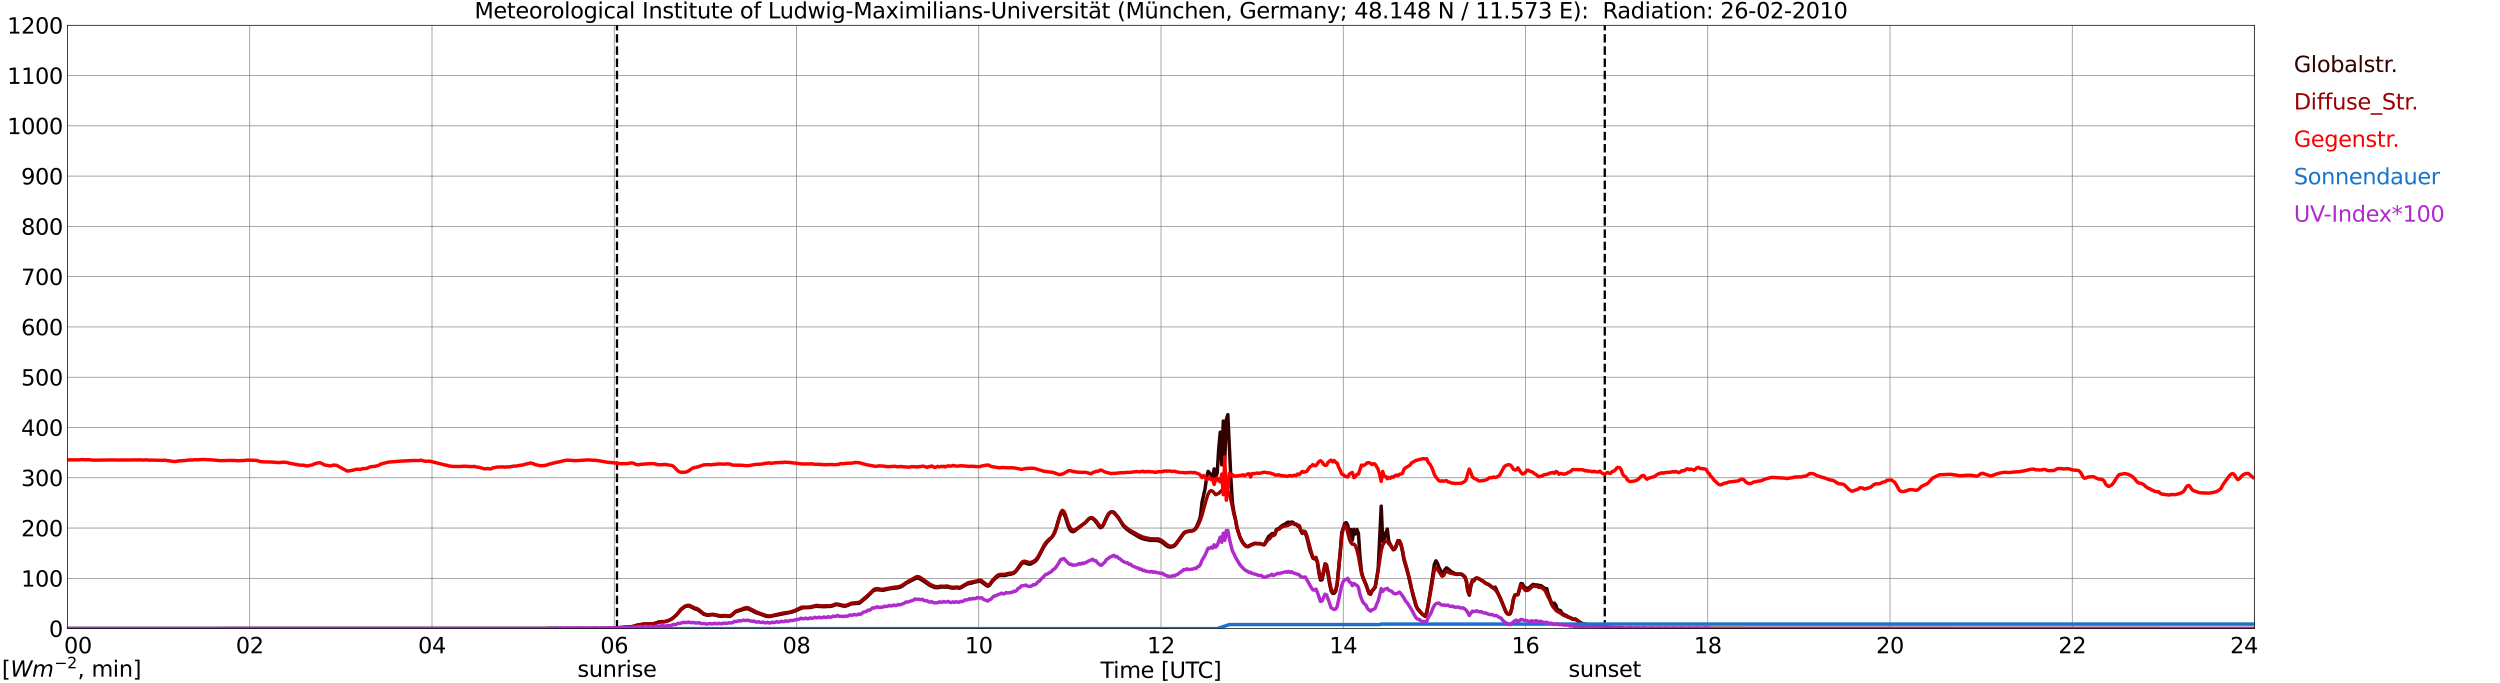<?xml version="1.0" encoding="utf-8" standalone="no"?>
<!DOCTYPE svg PUBLIC "-//W3C//DTD SVG 1.1//EN"
  "http://www.w3.org/Graphics/SVG/1.1/DTD/svg11.dtd">
<svg xmlns:xlink="http://www.w3.org/1999/xlink" width="1085.4pt" height="296.64pt" viewBox="0 0 1085.4 296.64" xmlns="http://www.w3.org/2000/svg" version="1.1">
 <defs>
  <style type="text/css">*{stroke-linejoin: round; stroke-linecap: butt}</style>
 </defs>
 <g id="figure_1">
  <g id="patch_1">
   <path d="M 0 296.64 
L 1085.4 296.64 
L 1085.4 0 
L 0 0 
z
" style="fill: #ffffff"/>
  </g>
  <g id="axes_1">
   <g id="patch_2">
    <path d="M 29.306 272.909 
L 978.814 272.909 
L 978.814 10.976 
L 29.306 10.976 
z
" style="fill: #ffffff"/>
   </g>
   <g id="patch_3">
    <path d="M 978.814 272.909 
L 978.814 272.909 
L 978.814 10.976 
L 978.814 10.976 
z
" clip-path="url(#p79466446d6)" style="fill: #d3d3d3; opacity: 0.25; stroke: #d3d3d3; stroke-linejoin: miter"/>
   </g>
   <g id="matplotlib.axis_1">
    <g id="xtick_1">
     <g id="line2d_1">
      <path d="M 29.306 272.909 
L 29.306 10.976 
" clip-path="url(#p79466446d6)" style="fill: none; stroke: #808080; stroke-width: 0.3; stroke-linecap: square"/>
     </g>
     <g id="line2d_2"/>
     <g id="text_1">
      <!--    00 -->
      <g transform="translate(18.733 283.627) scale(0.095 -0.095)">
       <defs>
        <path id="DejaVuSans-20" transform="scale(0.016)"/>
        <path id="DejaVuSans-30" d="M 2034 4250 
Q 1547 4250 1301 3770 
Q 1056 3291 1056 2328 
Q 1056 1369 1301 889 
Q 1547 409 2034 409 
Q 2525 409 2770 889 
Q 3016 1369 3016 2328 
Q 3016 3291 2770 3770 
Q 2525 4250 2034 4250 
z
M 2034 4750 
Q 2819 4750 3233 4129 
Q 3647 3509 3647 2328 
Q 3647 1150 3233 529 
Q 2819 -91 2034 -91 
Q 1250 -91 836 529 
Q 422 1150 422 2328 
Q 422 3509 836 4129 
Q 1250 4750 2034 4750 
z
" transform="scale(0.016)"/>
       </defs>
       <use xlink:href="#DejaVuSans-20"/>
       <use xlink:href="#DejaVuSans-20" transform="translate(31.787 0)"/>
       <use xlink:href="#DejaVuSans-20" transform="translate(63.574 0)"/>
       <use xlink:href="#DejaVuSans-30" transform="translate(95.361 0)"/>
       <use xlink:href="#DejaVuSans-30" transform="translate(158.984 0)"/>
      </g>
     </g>
    </g>
    <g id="xtick_2">
     <g id="line2d_3">
      <path d="M 108.431 272.909 
L 108.431 10.976 
" clip-path="url(#p79466446d6)" style="fill: none; stroke: #808080; stroke-width: 0.3; stroke-linecap: square"/>
     </g>
     <g id="line2d_4"/>
     <g id="text_2">
      <!-- 02 -->
      <g transform="translate(102.387 283.627) scale(0.095 -0.095)">
       <defs>
        <path id="DejaVuSans-32" d="M 1228 531 
L 3431 531 
L 3431 0 
L 469 0 
L 469 531 
Q 828 903 1448 1529 
Q 2069 2156 2228 2338 
Q 2531 2678 2651 2914 
Q 2772 3150 2772 3378 
Q 2772 3750 2511 3984 
Q 2250 4219 1831 4219 
Q 1534 4219 1204 4116 
Q 875 4013 500 3803 
L 500 4441 
Q 881 4594 1212 4672 
Q 1544 4750 1819 4750 
Q 2544 4750 2975 4387 
Q 3406 4025 3406 3419 
Q 3406 3131 3298 2873 
Q 3191 2616 2906 2266 
Q 2828 2175 2409 1742 
Q 1991 1309 1228 531 
z
" transform="scale(0.016)"/>
       </defs>
       <use xlink:href="#DejaVuSans-30"/>
       <use xlink:href="#DejaVuSans-32" transform="translate(63.623 0)"/>
      </g>
     </g>
    </g>
    <g id="xtick_3">
     <g id="line2d_5">
      <path d="M 187.557 272.909 
L 187.557 10.976 
" clip-path="url(#p79466446d6)" style="fill: none; stroke: #808080; stroke-width: 0.3; stroke-linecap: square"/>
     </g>
     <g id="line2d_6"/>
     <g id="text_3">
      <!-- 04 -->
      <g transform="translate(181.513 283.627) scale(0.095 -0.095)">
       <defs>
        <path id="DejaVuSans-34" d="M 2419 4116 
L 825 1625 
L 2419 1625 
L 2419 4116 
z
M 2253 4666 
L 3047 4666 
L 3047 1625 
L 3713 1625 
L 3713 1100 
L 3047 1100 
L 3047 0 
L 2419 0 
L 2419 1100 
L 313 1100 
L 313 1709 
L 2253 4666 
z
" transform="scale(0.016)"/>
       </defs>
       <use xlink:href="#DejaVuSans-30"/>
       <use xlink:href="#DejaVuSans-34" transform="translate(63.623 0)"/>
      </g>
     </g>
    </g>
    <g id="xtick_4">
     <g id="line2d_7">
      <path d="M 266.683 272.909 
L 266.683 10.976 
" clip-path="url(#p79466446d6)" style="fill: none; stroke: #808080; stroke-width: 0.3; stroke-linecap: square"/>
     </g>
     <g id="line2d_8"/>
     <g id="text_4">
      <!-- 06 -->
      <g transform="translate(260.638 283.627) scale(0.095 -0.095)">
       <defs>
        <path id="DejaVuSans-36" d="M 2113 2584 
Q 1688 2584 1439 2293 
Q 1191 2003 1191 1497 
Q 1191 994 1439 701 
Q 1688 409 2113 409 
Q 2538 409 2786 701 
Q 3034 994 3034 1497 
Q 3034 2003 2786 2293 
Q 2538 2584 2113 2584 
z
M 3366 4563 
L 3366 3988 
Q 3128 4100 2886 4159 
Q 2644 4219 2406 4219 
Q 1781 4219 1451 3797 
Q 1122 3375 1075 2522 
Q 1259 2794 1537 2939 
Q 1816 3084 2150 3084 
Q 2853 3084 3261 2657 
Q 3669 2231 3669 1497 
Q 3669 778 3244 343 
Q 2819 -91 2113 -91 
Q 1303 -91 875 529 
Q 447 1150 447 2328 
Q 447 3434 972 4092 
Q 1497 4750 2381 4750 
Q 2619 4750 2861 4703 
Q 3103 4656 3366 4563 
z
" transform="scale(0.016)"/>
       </defs>
       <use xlink:href="#DejaVuSans-30"/>
       <use xlink:href="#DejaVuSans-36" transform="translate(63.623 0)"/>
      </g>
     </g>
    </g>
    <g id="xtick_5">
     <g id="line2d_9">
      <path d="M 345.808 272.909 
L 345.808 10.976 
" clip-path="url(#p79466446d6)" style="fill: none; stroke: #808080; stroke-width: 0.3; stroke-linecap: square"/>
     </g>
     <g id="line2d_10"/>
     <g id="text_5">
      <!-- 08 -->
      <g transform="translate(339.764 283.627) scale(0.095 -0.095)">
       <defs>
        <path id="DejaVuSans-38" d="M 2034 2216 
Q 1584 2216 1326 1975 
Q 1069 1734 1069 1313 
Q 1069 891 1326 650 
Q 1584 409 2034 409 
Q 2484 409 2743 651 
Q 3003 894 3003 1313 
Q 3003 1734 2745 1975 
Q 2488 2216 2034 2216 
z
M 1403 2484 
Q 997 2584 770 2862 
Q 544 3141 544 3541 
Q 544 4100 942 4425 
Q 1341 4750 2034 4750 
Q 2731 4750 3128 4425 
Q 3525 4100 3525 3541 
Q 3525 3141 3298 2862 
Q 3072 2584 2669 2484 
Q 3125 2378 3379 2068 
Q 3634 1759 3634 1313 
Q 3634 634 3220 271 
Q 2806 -91 2034 -91 
Q 1263 -91 848 271 
Q 434 634 434 1313 
Q 434 1759 690 2068 
Q 947 2378 1403 2484 
z
M 1172 3481 
Q 1172 3119 1398 2916 
Q 1625 2713 2034 2713 
Q 2441 2713 2670 2916 
Q 2900 3119 2900 3481 
Q 2900 3844 2670 4047 
Q 2441 4250 2034 4250 
Q 1625 4250 1398 4047 
Q 1172 3844 1172 3481 
z
" transform="scale(0.016)"/>
       </defs>
       <use xlink:href="#DejaVuSans-30"/>
       <use xlink:href="#DejaVuSans-38" transform="translate(63.623 0)"/>
      </g>
     </g>
    </g>
    <g id="xtick_6">
     <g id="line2d_11">
      <path d="M 424.934 272.909 
L 424.934 10.976 
" clip-path="url(#p79466446d6)" style="fill: none; stroke: #808080; stroke-width: 0.3; stroke-linecap: square"/>
     </g>
     <g id="line2d_12"/>
     <g id="text_6">
      <!-- 10 -->
      <g transform="translate(418.89 283.627) scale(0.095 -0.095)">
       <defs>
        <path id="DejaVuSans-31" d="M 794 531 
L 1825 531 
L 1825 4091 
L 703 3866 
L 703 4441 
L 1819 4666 
L 2450 4666 
L 2450 531 
L 3481 531 
L 3481 0 
L 794 0 
L 794 531 
z
" transform="scale(0.016)"/>
       </defs>
       <use xlink:href="#DejaVuSans-31"/>
       <use xlink:href="#DejaVuSans-30" transform="translate(63.623 0)"/>
      </g>
     </g>
    </g>
    <g id="xtick_7">
     <g id="line2d_13">
      <path d="M 504.06 272.909 
L 504.06 10.976 
" clip-path="url(#p79466446d6)" style="fill: none; stroke: #808080; stroke-width: 0.3; stroke-linecap: square"/>
     </g>
     <g id="line2d_14"/>
     <g id="text_7">
      <!-- 12 -->
      <g transform="translate(498.015 283.627) scale(0.095 -0.095)">
       <use xlink:href="#DejaVuSans-31"/>
       <use xlink:href="#DejaVuSans-32" transform="translate(63.623 0)"/>
      </g>
     </g>
    </g>
    <g id="xtick_8">
     <g id="line2d_15">
      <path d="M 583.185 272.909 
L 583.185 10.976 
" clip-path="url(#p79466446d6)" style="fill: none; stroke: #808080; stroke-width: 0.3; stroke-linecap: square"/>
     </g>
     <g id="line2d_16"/>
     <g id="text_8">
      <!-- 14 -->
      <g transform="translate(577.141 283.627) scale(0.095 -0.095)">
       <use xlink:href="#DejaVuSans-31"/>
       <use xlink:href="#DejaVuSans-34" transform="translate(63.623 0)"/>
      </g>
     </g>
    </g>
    <g id="xtick_9">
     <g id="line2d_17">
      <path d="M 662.311 272.909 
L 662.311 10.976 
" clip-path="url(#p79466446d6)" style="fill: none; stroke: #808080; stroke-width: 0.3; stroke-linecap: square"/>
     </g>
     <g id="line2d_18"/>
     <g id="text_9">
      <!-- 16 -->
      <g transform="translate(656.267 283.627) scale(0.095 -0.095)">
       <use xlink:href="#DejaVuSans-31"/>
       <use xlink:href="#DejaVuSans-36" transform="translate(63.623 0)"/>
      </g>
     </g>
    </g>
    <g id="xtick_10">
     <g id="line2d_19">
      <path d="M 741.437 272.909 
L 741.437 10.976 
" clip-path="url(#p79466446d6)" style="fill: none; stroke: #808080; stroke-width: 0.3; stroke-linecap: square"/>
     </g>
     <g id="line2d_20"/>
     <g id="text_10">
      <!-- 18 -->
      <g transform="translate(735.392 283.627) scale(0.095 -0.095)">
       <use xlink:href="#DejaVuSans-31"/>
       <use xlink:href="#DejaVuSans-38" transform="translate(63.623 0)"/>
      </g>
     </g>
    </g>
    <g id="xtick_11">
     <g id="line2d_21">
      <path d="M 820.562 272.909 
L 820.562 10.976 
" clip-path="url(#p79466446d6)" style="fill: none; stroke: #808080; stroke-width: 0.3; stroke-linecap: square"/>
     </g>
     <g id="line2d_22"/>
     <g id="text_11">
      <!-- 20 -->
      <g transform="translate(814.518 283.627) scale(0.095 -0.095)">
       <use xlink:href="#DejaVuSans-32"/>
       <use xlink:href="#DejaVuSans-30" transform="translate(63.623 0)"/>
      </g>
     </g>
    </g>
    <g id="xtick_12">
     <g id="line2d_23">
      <path d="M 899.688 272.909 
L 899.688 10.976 
" clip-path="url(#p79466446d6)" style="fill: none; stroke: #808080; stroke-width: 0.3; stroke-linecap: square"/>
     </g>
     <g id="line2d_24"/>
     <g id="text_12">
      <!-- 22 -->
      <g transform="translate(893.644 283.627) scale(0.095 -0.095)">
       <use xlink:href="#DejaVuSans-32"/>
       <use xlink:href="#DejaVuSans-32" transform="translate(63.623 0)"/>
      </g>
     </g>
    </g>
    <g id="xtick_13">
     <g id="line2d_25">
      <path d="M 978.814 272.909 
L 978.814 10.976 
" clip-path="url(#p79466446d6)" style="fill: none; stroke: #808080; stroke-width: 0.3; stroke-linecap: square"/>
     </g>
     <g id="line2d_26"/>
     <g id="text_13">
      <!-- 24    -->
      <g transform="translate(968.241 283.627) scale(0.095 -0.095)">
       <use xlink:href="#DejaVuSans-32"/>
       <use xlink:href="#DejaVuSans-34" transform="translate(63.623 0)"/>
       <use xlink:href="#DejaVuSans-20" transform="translate(127.246 0)"/>
       <use xlink:href="#DejaVuSans-20" transform="translate(159.033 0)"/>
       <use xlink:href="#DejaVuSans-20" transform="translate(190.82 0)"/>
      </g>
     </g>
    </g>
    <g id="text_14">
     <!-- Time [UTC] -->
     <g transform="translate(477.806 294.322) scale(0.095 -0.095)">
      <defs>
       <path id="DejaVuSans-54" d="M -19 4666 
L 3928 4666 
L 3928 4134 
L 2272 4134 
L 2272 0 
L 1638 0 
L 1638 4134 
L -19 4134 
L -19 4666 
z
" transform="scale(0.016)"/>
       <path id="DejaVuSans-69" d="M 603 3500 
L 1178 3500 
L 1178 0 
L 603 0 
L 603 3500 
z
M 603 4863 
L 1178 4863 
L 1178 4134 
L 603 4134 
L 603 4863 
z
" transform="scale(0.016)"/>
       <path id="DejaVuSans-6d" d="M 3328 2828 
Q 3544 3216 3844 3400 
Q 4144 3584 4550 3584 
Q 5097 3584 5394 3201 
Q 5691 2819 5691 2113 
L 5691 0 
L 5113 0 
L 5113 2094 
Q 5113 2597 4934 2840 
Q 4756 3084 4391 3084 
Q 3944 3084 3684 2787 
Q 3425 2491 3425 1978 
L 3425 0 
L 2847 0 
L 2847 2094 
Q 2847 2600 2669 2842 
Q 2491 3084 2119 3084 
Q 1678 3084 1418 2786 
Q 1159 2488 1159 1978 
L 1159 0 
L 581 0 
L 581 3500 
L 1159 3500 
L 1159 2956 
Q 1356 3278 1631 3431 
Q 1906 3584 2284 3584 
Q 2666 3584 2933 3390 
Q 3200 3197 3328 2828 
z
" transform="scale(0.016)"/>
       <path id="DejaVuSans-65" d="M 3597 1894 
L 3597 1613 
L 953 1613 
Q 991 1019 1311 708 
Q 1631 397 2203 397 
Q 2534 397 2845 478 
Q 3156 559 3463 722 
L 3463 178 
Q 3153 47 2828 -22 
Q 2503 -91 2169 -91 
Q 1331 -91 842 396 
Q 353 884 353 1716 
Q 353 2575 817 3079 
Q 1281 3584 2069 3584 
Q 2775 3584 3186 3129 
Q 3597 2675 3597 1894 
z
M 3022 2063 
Q 3016 2534 2758 2815 
Q 2500 3097 2075 3097 
Q 1594 3097 1305 2825 
Q 1016 2553 972 2059 
L 3022 2063 
z
" transform="scale(0.016)"/>
       <path id="DejaVuSans-5b" d="M 550 4863 
L 1875 4863 
L 1875 4416 
L 1125 4416 
L 1125 -397 
L 1875 -397 
L 1875 -844 
L 550 -844 
L 550 4863 
z
" transform="scale(0.016)"/>
       <path id="DejaVuSans-55" d="M 556 4666 
L 1191 4666 
L 1191 1831 
Q 1191 1081 1462 751 
Q 1734 422 2344 422 
Q 2950 422 3222 751 
Q 3494 1081 3494 1831 
L 3494 4666 
L 4128 4666 
L 4128 1753 
Q 4128 841 3676 375 
Q 3225 -91 2344 -91 
Q 1459 -91 1007 375 
Q 556 841 556 1753 
L 556 4666 
z
" transform="scale(0.016)"/>
       <path id="DejaVuSans-43" d="M 4122 4306 
L 4122 3641 
Q 3803 3938 3442 4084 
Q 3081 4231 2675 4231 
Q 1875 4231 1450 3742 
Q 1025 3253 1025 2328 
Q 1025 1406 1450 917 
Q 1875 428 2675 428 
Q 3081 428 3442 575 
Q 3803 722 4122 1019 
L 4122 359 
Q 3791 134 3420 21 
Q 3050 -91 2638 -91 
Q 1578 -91 968 557 
Q 359 1206 359 2328 
Q 359 3453 968 4101 
Q 1578 4750 2638 4750 
Q 3056 4750 3426 4639 
Q 3797 4528 4122 4306 
z
" transform="scale(0.016)"/>
       <path id="DejaVuSans-5d" d="M 1947 4863 
L 1947 -844 
L 622 -844 
L 622 -397 
L 1369 -397 
L 1369 4416 
L 622 4416 
L 622 4863 
L 1947 4863 
z
" transform="scale(0.016)"/>
      </defs>
      <use xlink:href="#DejaVuSans-54"/>
      <use xlink:href="#DejaVuSans-69" transform="translate(57.959 0)"/>
      <use xlink:href="#DejaVuSans-6d" transform="translate(85.742 0)"/>
      <use xlink:href="#DejaVuSans-65" transform="translate(183.154 0)"/>
      <use xlink:href="#DejaVuSans-20" transform="translate(244.678 0)"/>
      <use xlink:href="#DejaVuSans-5b" transform="translate(276.465 0)"/>
      <use xlink:href="#DejaVuSans-55" transform="translate(315.479 0)"/>
      <use xlink:href="#DejaVuSans-54" transform="translate(388.672 0)"/>
      <use xlink:href="#DejaVuSans-43" transform="translate(443.881 0)"/>
      <use xlink:href="#DejaVuSans-5d" transform="translate(513.705 0)"/>
     </g>
    </g>
   </g>
   <g id="matplotlib.axis_2">
    <g id="ytick_1">
     <g id="line2d_27">
      <path d="M 29.306 272.909 
L 978.814 272.909 
" clip-path="url(#p79466446d6)" style="fill: none; stroke: #808080; stroke-width: 0.3; stroke-linecap: square"/>
     </g>
     <g id="line2d_28"/>
     <g id="text_15">
      <!-- 0 -->
      <g transform="translate(21.261 276.518) scale(0.095 -0.095)">
       <use xlink:href="#DejaVuSans-30"/>
      </g>
     </g>
    </g>
    <g id="ytick_2">
     <g id="line2d_29">
      <path d="M 29.306 251.081 
L 978.814 251.081 
" clip-path="url(#p79466446d6)" style="fill: none; stroke: #808080; stroke-width: 0.3; stroke-linecap: square"/>
     </g>
     <g id="line2d_30"/>
     <g id="text_16">
      <!-- 100 -->
      <g transform="translate(9.173 254.69) scale(0.095 -0.095)">
       <use xlink:href="#DejaVuSans-31"/>
       <use xlink:href="#DejaVuSans-30" transform="translate(63.623 0)"/>
       <use xlink:href="#DejaVuSans-30" transform="translate(127.246 0)"/>
      </g>
     </g>
    </g>
    <g id="ytick_3">
     <g id="line2d_31">
      <path d="M 29.306 229.253 
L 978.814 229.253 
" clip-path="url(#p79466446d6)" style="fill: none; stroke: #808080; stroke-width: 0.3; stroke-linecap: square"/>
     </g>
     <g id="line2d_32"/>
     <g id="text_17">
      <!-- 200 -->
      <g transform="translate(9.173 232.863) scale(0.095 -0.095)">
       <use xlink:href="#DejaVuSans-32"/>
       <use xlink:href="#DejaVuSans-30" transform="translate(63.623 0)"/>
       <use xlink:href="#DejaVuSans-30" transform="translate(127.246 0)"/>
      </g>
     </g>
    </g>
    <g id="ytick_4">
     <g id="line2d_33">
      <path d="M 29.306 207.426 
L 978.814 207.426 
" clip-path="url(#p79466446d6)" style="fill: none; stroke: #808080; stroke-width: 0.3; stroke-linecap: square"/>
     </g>
     <g id="line2d_34"/>
     <g id="text_18">
      <!-- 300 -->
      <g transform="translate(9.173 211.035) scale(0.095 -0.095)">
       <defs>
        <path id="DejaVuSans-33" d="M 2597 2516 
Q 3050 2419 3304 2112 
Q 3559 1806 3559 1356 
Q 3559 666 3084 287 
Q 2609 -91 1734 -91 
Q 1441 -91 1130 -33 
Q 819 25 488 141 
L 488 750 
Q 750 597 1062 519 
Q 1375 441 1716 441 
Q 2309 441 2620 675 
Q 2931 909 2931 1356 
Q 2931 1769 2642 2001 
Q 2353 2234 1838 2234 
L 1294 2234 
L 1294 2753 
L 1863 2753 
Q 2328 2753 2575 2939 
Q 2822 3125 2822 3475 
Q 2822 3834 2567 4026 
Q 2313 4219 1838 4219 
Q 1578 4219 1281 4162 
Q 984 4106 628 3988 
L 628 4550 
Q 988 4650 1302 4700 
Q 1616 4750 1894 4750 
Q 2613 4750 3031 4423 
Q 3450 4097 3450 3541 
Q 3450 3153 3228 2886 
Q 3006 2619 2597 2516 
z
" transform="scale(0.016)"/>
       </defs>
       <use xlink:href="#DejaVuSans-33"/>
       <use xlink:href="#DejaVuSans-30" transform="translate(63.623 0)"/>
       <use xlink:href="#DejaVuSans-30" transform="translate(127.246 0)"/>
      </g>
     </g>
    </g>
    <g id="ytick_5">
     <g id="line2d_35">
      <path d="M 29.306 185.598 
L 978.814 185.598 
" clip-path="url(#p79466446d6)" style="fill: none; stroke: #808080; stroke-width: 0.3; stroke-linecap: square"/>
     </g>
     <g id="line2d_36"/>
     <g id="text_19">
      <!-- 400 -->
      <g transform="translate(9.173 189.207) scale(0.095 -0.095)">
       <use xlink:href="#DejaVuSans-34"/>
       <use xlink:href="#DejaVuSans-30" transform="translate(63.623 0)"/>
       <use xlink:href="#DejaVuSans-30" transform="translate(127.246 0)"/>
      </g>
     </g>
    </g>
    <g id="ytick_6">
     <g id="line2d_37">
      <path d="M 29.306 163.77 
L 978.814 163.77 
" clip-path="url(#p79466446d6)" style="fill: none; stroke: #808080; stroke-width: 0.3; stroke-linecap: square"/>
     </g>
     <g id="line2d_38"/>
     <g id="text_20">
      <!-- 500 -->
      <g transform="translate(9.173 167.379) scale(0.095 -0.095)">
       <defs>
        <path id="DejaVuSans-35" d="M 691 4666 
L 3169 4666 
L 3169 4134 
L 1269 4134 
L 1269 2991 
Q 1406 3038 1543 3061 
Q 1681 3084 1819 3084 
Q 2600 3084 3056 2656 
Q 3513 2228 3513 1497 
Q 3513 744 3044 326 
Q 2575 -91 1722 -91 
Q 1428 -91 1123 -41 
Q 819 9 494 109 
L 494 744 
Q 775 591 1075 516 
Q 1375 441 1709 441 
Q 2250 441 2565 725 
Q 2881 1009 2881 1497 
Q 2881 1984 2565 2268 
Q 2250 2553 1709 2553 
Q 1456 2553 1204 2497 
Q 953 2441 691 2322 
L 691 4666 
z
" transform="scale(0.016)"/>
       </defs>
       <use xlink:href="#DejaVuSans-35"/>
       <use xlink:href="#DejaVuSans-30" transform="translate(63.623 0)"/>
       <use xlink:href="#DejaVuSans-30" transform="translate(127.246 0)"/>
      </g>
     </g>
    </g>
    <g id="ytick_7">
     <g id="line2d_39">
      <path d="M 29.306 141.942 
L 978.814 141.942 
" clip-path="url(#p79466446d6)" style="fill: none; stroke: #808080; stroke-width: 0.3; stroke-linecap: square"/>
     </g>
     <g id="line2d_40"/>
     <g id="text_21">
      <!-- 600 -->
      <g transform="translate(9.173 145.551) scale(0.095 -0.095)">
       <use xlink:href="#DejaVuSans-36"/>
       <use xlink:href="#DejaVuSans-30" transform="translate(63.623 0)"/>
       <use xlink:href="#DejaVuSans-30" transform="translate(127.246 0)"/>
      </g>
     </g>
    </g>
    <g id="ytick_8">
     <g id="line2d_41">
      <path d="M 29.306 120.114 
L 978.814 120.114 
" clip-path="url(#p79466446d6)" style="fill: none; stroke: #808080; stroke-width: 0.3; stroke-linecap: square"/>
     </g>
     <g id="line2d_42"/>
     <g id="text_22">
      <!-- 700 -->
      <g transform="translate(9.173 123.724) scale(0.095 -0.095)">
       <defs>
        <path id="DejaVuSans-37" d="M 525 4666 
L 3525 4666 
L 3525 4397 
L 1831 0 
L 1172 0 
L 2766 4134 
L 525 4134 
L 525 4666 
z
" transform="scale(0.016)"/>
       </defs>
       <use xlink:href="#DejaVuSans-37"/>
       <use xlink:href="#DejaVuSans-30" transform="translate(63.623 0)"/>
       <use xlink:href="#DejaVuSans-30" transform="translate(127.246 0)"/>
      </g>
     </g>
    </g>
    <g id="ytick_9">
     <g id="line2d_43">
      <path d="M 29.306 98.287 
L 978.814 98.287 
" clip-path="url(#p79466446d6)" style="fill: none; stroke: #808080; stroke-width: 0.3; stroke-linecap: square"/>
     </g>
     <g id="line2d_44"/>
     <g id="text_23">
      <!-- 800 -->
      <g transform="translate(9.173 101.896) scale(0.095 -0.095)">
       <use xlink:href="#DejaVuSans-38"/>
       <use xlink:href="#DejaVuSans-30" transform="translate(63.623 0)"/>
       <use xlink:href="#DejaVuSans-30" transform="translate(127.246 0)"/>
      </g>
     </g>
    </g>
    <g id="ytick_10">
     <g id="line2d_45">
      <path d="M 29.306 76.459 
L 978.814 76.459 
" clip-path="url(#p79466446d6)" style="fill: none; stroke: #808080; stroke-width: 0.3; stroke-linecap: square"/>
     </g>
     <g id="line2d_46"/>
     <g id="text_24">
      <!-- 900 -->
      <g transform="translate(9.173 80.068) scale(0.095 -0.095)">
       <defs>
        <path id="DejaVuSans-39" d="M 703 97 
L 703 672 
Q 941 559 1184 500 
Q 1428 441 1663 441 
Q 2288 441 2617 861 
Q 2947 1281 2994 2138 
Q 2813 1869 2534 1725 
Q 2256 1581 1919 1581 
Q 1219 1581 811 2004 
Q 403 2428 403 3163 
Q 403 3881 828 4315 
Q 1253 4750 1959 4750 
Q 2769 4750 3195 4129 
Q 3622 3509 3622 2328 
Q 3622 1225 3098 567 
Q 2575 -91 1691 -91 
Q 1453 -91 1209 -44 
Q 966 3 703 97 
z
M 1959 2075 
Q 2384 2075 2632 2365 
Q 2881 2656 2881 3163 
Q 2881 3666 2632 3958 
Q 2384 4250 1959 4250 
Q 1534 4250 1286 3958 
Q 1038 3666 1038 3163 
Q 1038 2656 1286 2365 
Q 1534 2075 1959 2075 
z
" transform="scale(0.016)"/>
       </defs>
       <use xlink:href="#DejaVuSans-39"/>
       <use xlink:href="#DejaVuSans-30" transform="translate(63.623 0)"/>
       <use xlink:href="#DejaVuSans-30" transform="translate(127.246 0)"/>
      </g>
     </g>
    </g>
    <g id="ytick_11">
     <g id="line2d_47">
      <path d="M 29.306 54.631 
L 978.814 54.631 
" clip-path="url(#p79466446d6)" style="fill: none; stroke: #808080; stroke-width: 0.3; stroke-linecap: square"/>
     </g>
     <g id="line2d_48"/>
     <g id="text_25">
      <!-- 1000 -->
      <g transform="translate(3.128 58.24) scale(0.095 -0.095)">
       <use xlink:href="#DejaVuSans-31"/>
       <use xlink:href="#DejaVuSans-30" transform="translate(63.623 0)"/>
       <use xlink:href="#DejaVuSans-30" transform="translate(127.246 0)"/>
       <use xlink:href="#DejaVuSans-30" transform="translate(190.869 0)"/>
      </g>
     </g>
    </g>
    <g id="ytick_12">
     <g id="line2d_49">
      <path d="M 29.306 32.803 
L 978.814 32.803 
" clip-path="url(#p79466446d6)" style="fill: none; stroke: #808080; stroke-width: 0.3; stroke-linecap: square"/>
     </g>
     <g id="line2d_50"/>
     <g id="text_26">
      <!-- 1100 -->
      <g transform="translate(3.128 36.413) scale(0.095 -0.095)">
       <use xlink:href="#DejaVuSans-31"/>
       <use xlink:href="#DejaVuSans-31" transform="translate(63.623 0)"/>
       <use xlink:href="#DejaVuSans-30" transform="translate(127.246 0)"/>
       <use xlink:href="#DejaVuSans-30" transform="translate(190.869 0)"/>
      </g>
     </g>
    </g>
    <g id="ytick_13">
     <g id="line2d_51">
      <path d="M 29.306 10.976 
L 978.814 10.976 
" clip-path="url(#p79466446d6)" style="fill: none; stroke: #808080; stroke-width: 0.3; stroke-linecap: square"/>
     </g>
     <g id="line2d_52"/>
     <g id="text_27">
      <!-- 1200 -->
      <g transform="translate(3.128 14.585) scale(0.095 -0.095)">
       <use xlink:href="#DejaVuSans-31"/>
       <use xlink:href="#DejaVuSans-32" transform="translate(63.623 0)"/>
       <use xlink:href="#DejaVuSans-30" transform="translate(127.246 0)"/>
       <use xlink:href="#DejaVuSans-30" transform="translate(190.869 0)"/>
      </g>
     </g>
    </g>
   </g>
   <g id="line2d_53">
    <path d="M 267.87 272.909 
L 267.87 10.976 
" clip-path="url(#p79466446d6)" style="fill: none; stroke-dasharray: 3.7,1.6; stroke-dashoffset: 0; stroke: #000000"/>
   </g>
   <g id="line2d_54">
    <path d="M 696.731 272.909 
L 696.731 10.976 
" clip-path="url(#p79466446d6)" style="fill: none; stroke-dasharray: 3.7,1.6; stroke-dashoffset: 0; stroke: #000000"/>
   </g>
   <g id="line2d_55">
    <path d="M 29.965 272.909 
L 267.342 272.863 
L 268.002 272.699 
L 269.98 272.536 
L 271.958 272.247 
L 274.595 272.042 
L 275.914 271.634 
L 277.233 271.265 
L 278.552 271.143 
L 279.211 270.979 
L 281.849 270.896 
L 283.827 270.816 
L 285.145 270.405 
L 285.805 270.159 
L 287.124 269.956 
L 288.442 269.956 
L 289.761 269.587 
L 291.08 269.054 
L 292.399 268.153 
L 293.717 266.965 
L 295.696 264.59 
L 297.674 263.239 
L 298.992 263.075 
L 299.652 263.32 
L 301.63 264.344 
L 302.949 264.754 
L 304.927 266.227 
L 305.586 266.718 
L 306.905 267.087 
L 307.564 267.129 
L 308.883 266.882 
L 310.202 266.965 
L 312.18 267.498 
L 313.499 267.539 
L 314.818 267.415 
L 315.477 267.539 
L 316.796 267.62 
L 317.455 267.334 
L 319.433 265.614 
L 323.39 264.385 
L 324.049 264.302 
L 324.708 264.344 
L 325.368 264.59 
L 328.005 265.9 
L 332.621 267.539 
L 333.94 267.703 
L 343.83 265.736 
L 345.149 265.287 
L 348.446 263.852 
L 351.743 263.772 
L 353.721 263.32 
L 354.38 263.239 
L 357.677 263.403 
L 360.974 263.239 
L 362.952 262.501 
L 363.612 262.543 
L 366.249 263.156 
L 366.909 263.198 
L 368.227 262.787 
L 369.546 262.174 
L 372.843 261.927 
L 373.502 261.641 
L 374.821 260.454 
L 376.14 259.43 
L 378.777 256.809 
L 379.437 256.359 
L 380.096 256.112 
L 380.756 256.032 
L 383.393 256.276 
L 386.69 255.538 
L 389.328 255.294 
L 390.646 255.008 
L 391.965 254.312 
L 393.284 253.327 
L 394.603 252.631 
L 396.581 251.607 
L 397.899 250.994 
L 398.559 250.994 
L 399.218 251.199 
L 400.537 252.017 
L 403.834 254.229 
L 405.812 255.089 
L 407.131 255.172 
L 408.45 254.883 
L 411.746 254.925 
L 413.065 255.294 
L 414.384 255.335 
L 415.043 255.172 
L 415.703 255.211 
L 416.362 255.416 
L 417.022 255.252 
L 419.659 253.696 
L 420.978 253.288 
L 421.637 253.205 
L 423.615 252.631 
L 424.275 252.55 
L 424.934 252.345 
L 425.593 252.303 
L 426.912 253.246 
L 428.231 254.187 
L 428.89 254.515 
L 429.55 254.187 
L 430.869 252.345 
L 432.187 251.074 
L 433.506 250.011 
L 434.165 249.848 
L 436.144 249.887 
L 438.122 249.354 
L 438.781 249.315 
L 440.1 248.905 
L 440.759 248.372 
L 442.078 246.735 
L 443.397 244.932 
L 444.056 244.4 
L 444.716 244.319 
L 445.375 244.483 
L 446.034 244.768 
L 446.694 244.932 
L 447.353 244.932 
L 449.331 243.828 
L 449.991 243.171 
L 450.65 242.23 
L 451.969 239.772 
L 453.287 237.234 
L 454.606 235.391 
L 456.584 233.344 
L 457.244 232.359 
L 457.903 230.927 
L 458.563 229.166 
L 459.881 224.619 
L 460.541 223.063 
L 461.2 222.327 
L 461.859 222.899 
L 462.519 224.456 
L 463.838 228.511 
L 464.497 229.904 
L 465.156 230.639 
L 465.816 230.845 
L 466.475 230.639 
L 468.453 229.002 
L 469.772 227.979 
L 471.75 226.422 
L 472.409 225.562 
L 473.069 225.071 
L 473.728 225.03 
L 474.388 225.152 
L 475.047 225.726 
L 475.706 226.464 
L 477.025 228.347 
L 477.685 229.083 
L 478.344 228.88 
L 479.003 227.937 
L 480.322 224.866 
L 480.981 223.556 
L 481.641 222.736 
L 482.3 222.244 
L 482.96 222.203 
L 483.619 222.367 
L 485.597 224.702 
L 487.575 228.142 
L 488.894 229.535 
L 490.872 231.008 
L 494.828 233.344 
L 496.147 233.916 
L 498.785 234.49 
L 499.444 234.612 
L 502.082 234.612 
L 503.4 234.9 
L 504.06 235.186 
L 504.719 235.594 
L 506.038 236.659 
L 506.697 237.111 
L 507.357 237.397 
L 508.016 237.561 
L 508.675 237.478 
L 509.335 237.275 
L 509.994 236.906 
L 510.654 236.21 
L 513.95 231.624 
L 514.61 231.172 
L 515.269 230.886 
L 516.588 230.639 
L 517.907 230.312 
L 518.566 229.904 
L 519.226 229.166 
L 520.544 226.3 
L 521.204 223.923 
L 521.863 218.067 
L 523.182 212.252 
L 523.841 207.419 
L 524.501 204.636 
L 525.819 206.192 
L 526.479 207.543 
L 527.138 203.571 
L 527.797 207.133 
L 528.457 205.372 
L 529.116 194.848 
L 529.776 187.639 
L 530.435 201.809 
L 531.094 182.808 
L 531.754 199.515 
L 532.413 182.234 
L 533.073 180.023 
L 534.391 207.583 
L 535.051 218.108 
L 535.71 222.367 
L 536.369 225.235 
L 537.029 229.002 
L 538.348 233.18 
L 539.666 235.636 
L 540.985 237.07 
L 541.644 237.314 
L 542.963 236.579 
L 544.282 236.046 
L 544.941 235.841 
L 546.26 236.005 
L 546.919 235.924 
L 548.238 236.415 
L 548.898 236.415 
L 550.876 232.77 
L 551.535 232.442 
L 552.195 231.705 
L 553.513 231.582 
L 554.173 229.904 
L 555.491 229.288 
L 556.151 228.511 
L 557.47 227.732 
L 558.129 227.446 
L 558.788 226.872 
L 559.448 226.667 
L 560.107 226.994 
L 560.766 226.627 
L 561.426 226.791 
L 562.085 227.732 
L 562.745 227.69 
L 563.404 228.428 
L 564.063 228.47 
L 564.723 230.395 
L 565.382 231.582 
L 566.042 231.13 
L 566.701 231.499 
L 567.36 233.344 
L 568.679 238.748 
L 569.998 242.311 
L 570.657 242.68 
L 571.317 242.352 
L 571.976 244.358 
L 572.635 248.783 
L 573.295 251.854 
L 573.954 251.732 
L 575.273 245.914 
L 575.932 246.325 
L 576.592 249.437 
L 577.251 253.491 
L 577.91 256.523 
L 578.57 257.588 
L 579.229 257.588 
L 579.889 256.767 
L 580.548 253.779 
L 581.867 240.019 
L 582.526 231.213 
L 583.185 229.41 
L 583.845 227.16 
L 584.504 226.913 
L 585.164 228.101 
L 585.823 232.442 
L 586.482 229.904 
L 587.142 234.49 
L 587.801 229.821 
L 588.46 231.827 
L 589.12 229.862 
L 589.779 231.582 
L 590.439 241.492 
L 591.098 248.128 
L 591.757 250.583 
L 593.076 253.818 
L 594.395 257.627 
L 595.054 257.955 
L 595.714 256.523 
L 596.373 255.868 
L 597.032 254.966 
L 597.692 251.28 
L 598.351 246.899 
L 599.67 219.747 
L 600.329 235.145 
L 600.989 234.326 
L 601.648 231.294 
L 602.307 229.699 
L 602.967 235.064 
L 604.286 237.683 
L 604.945 238.707 
L 605.604 238.379 
L 606.264 236.987 
L 606.923 234.817 
L 607.582 235.022 
L 608.242 236.496 
L 608.901 239.403 
L 609.561 243.09 
L 610.879 247.634 
L 611.539 250.134 
L 613.517 258.651 
L 614.836 263.239 
L 615.495 264.466 
L 617.473 266.718 
L 618.792 267.62 
L 619.451 265.983 
L 620.111 262.501 
L 622.748 244.974 
L 623.408 243.498 
L 624.067 244.483 
L 624.726 246.325 
L 626.045 248.822 
L 626.705 248.536 
L 627.364 247.226 
L 628.023 246.53 
L 628.683 246.98 
L 630.001 248.128 
L 631.98 249.151 
L 634.617 249.274 
L 635.936 250.542 
L 636.595 252.262 
L 637.255 256.645 
L 637.914 258.406 
L 638.573 254.515 
L 639.233 252.386 
L 639.892 252.223 
L 640.552 251.321 
L 641.211 250.994 
L 641.87 251.157 
L 643.848 252.303 
L 645.167 253.327 
L 645.827 253.491 
L 646.486 253.86 
L 647.805 255.008 
L 648.464 255.375 
L 649.123 254.925 
L 649.783 256.195 
L 651.102 259.225 
L 652.42 262.296 
L 653.739 265.409 
L 654.399 266.352 
L 655.058 266.679 
L 655.717 266.352 
L 656.377 264.058 
L 657.036 260.249 
L 657.695 258.406 
L 659.014 258.079 
L 660.333 253.327 
L 660.992 253.491 
L 661.652 254.761 
L 662.311 255.172 
L 662.97 255.416 
L 663.63 255.375 
L 665.608 253.696 
L 666.267 253.901 
L 666.927 253.982 
L 667.586 253.943 
L 668.246 254.312 
L 668.905 254.187 
L 670.224 255.13 
L 670.883 255.663 
L 671.542 255.538 
L 672.202 257.996 
L 673.521 261.519 
L 674.18 262.665 
L 674.839 261.846 
L 675.499 262.746 
L 676.158 264.835 
L 676.817 264.876 
L 677.477 265.081 
L 678.136 266.147 
L 678.796 266.679 
L 680.114 267.293 
L 680.774 267.784 
L 682.092 268.275 
L 682.752 268.807 
L 683.411 268.727 
L 684.071 268.766 
L 686.049 270.364 
L 687.368 270.938 
L 691.983 271.715 
L 694.621 271.961 
L 696.599 272.247 
L 701.874 272.821 
L 703.193 272.821 
L 978.154 272.909 
L 978.154 272.909 
" clip-path="url(#p79466446d6)" style="fill: none; stroke: #330000; stroke-width: 1.5; stroke-linecap: square"/>
   </g>
   <g id="line2d_56">
    <path d="M 29.965 272.909 
L 264.045 272.861 
L 265.364 272.778 
L 269.98 272.398 
L 272.617 272.147 
L 274.595 272.064 
L 275.914 271.643 
L 277.233 271.265 
L 278.552 271.097 
L 279.87 270.888 
L 281.189 270.846 
L 282.508 270.888 
L 284.486 270.637 
L 285.805 270.091 
L 287.124 269.838 
L 287.783 269.923 
L 289.102 269.755 
L 290.42 269.292 
L 291.739 268.622 
L 293.058 267.53 
L 294.377 266.23 
L 295.696 264.507 
L 297.014 263.416 
L 297.674 263.038 
L 298.333 262.829 
L 298.992 262.787 
L 299.652 262.955 
L 301.63 263.962 
L 302.289 264.088 
L 302.949 264.381 
L 304.267 265.348 
L 304.927 265.976 
L 305.586 266.439 
L 306.905 266.858 
L 307.564 266.9 
L 309.543 266.69 
L 310.861 266.941 
L 312.18 267.236 
L 312.839 267.321 
L 314.818 267.236 
L 316.796 267.404 
L 317.455 267.109 
L 319.433 265.348 
L 322.071 264.466 
L 322.73 264.13 
L 324.049 263.794 
L 324.708 263.835 
L 325.368 264.13 
L 328.665 265.808 
L 332.621 267.236 
L 333.94 267.404 
L 334.599 267.404 
L 336.577 266.941 
L 339.874 266.186 
L 341.193 265.976 
L 342.512 265.85 
L 344.49 265.263 
L 345.808 264.717 
L 347.787 263.711 
L 348.446 263.584 
L 351.083 263.625 
L 354.38 262.87 
L 355.04 262.87 
L 356.359 263.038 
L 360.315 262.997 
L 360.974 262.912 
L 362.952 262.198 
L 364.271 262.366 
L 364.93 262.576 
L 366.909 262.912 
L 368.227 262.493 
L 369.546 261.905 
L 372.843 261.528 
L 373.502 261.233 
L 374.821 260.1 
L 376.799 258.463 
L 379.437 255.903 
L 380.096 255.65 
L 380.756 255.525 
L 381.415 255.608 
L 382.074 255.818 
L 383.393 255.818 
L 388.009 254.979 
L 389.987 254.77 
L 391.306 254.349 
L 393.943 252.587 
L 397.899 250.404 
L 398.559 250.361 
L 399.218 250.529 
L 400.537 251.369 
L 403.834 253.72 
L 405.153 254.307 
L 405.812 254.602 
L 407.131 254.726 
L 408.45 254.475 
L 409.768 254.558 
L 411.087 254.39 
L 413.065 254.936 
L 414.384 254.979 
L 415.043 254.853 
L 415.703 254.853 
L 416.362 255.021 
L 417.022 254.936 
L 418.34 254.139 
L 420.318 253.006 
L 424.275 252.166 
L 424.934 251.873 
L 425.593 251.83 
L 426.253 252.166 
L 427.572 253.216 
L 428.89 254.098 
L 429.55 253.844 
L 430.869 251.956 
L 432.187 250.614 
L 432.847 249.983 
L 433.506 249.564 
L 434.165 249.396 
L 435.484 249.354 
L 436.144 249.396 
L 438.122 248.892 
L 439.44 248.767 
L 440.1 248.514 
L 440.759 248.095 
L 441.419 247.34 
L 443.397 244.443 
L 444.056 243.812 
L 444.716 243.644 
L 445.375 243.771 
L 446.694 244.19 
L 447.353 244.275 
L 448.672 243.688 
L 449.331 243.31 
L 449.991 242.638 
L 450.65 241.756 
L 451.969 239.279 
L 453.287 236.718 
L 453.947 235.712 
L 455.266 234.285 
L 456.584 233.276 
L 457.244 232.479 
L 457.903 231.305 
L 458.563 229.541 
L 460.541 222.574 
L 461.2 221.566 
L 461.859 221.985 
L 462.519 223.371 
L 463.838 227.442 
L 464.497 228.911 
L 465.156 229.792 
L 465.816 230.087 
L 466.475 230.087 
L 467.794 229.373 
L 471.091 227.022 
L 472.409 225.553 
L 473.069 224.966 
L 473.728 224.713 
L 474.388 224.84 
L 475.706 225.973 
L 477.685 228.618 
L 478.344 228.743 
L 479.003 227.904 
L 480.981 223.831 
L 481.641 222.825 
L 482.3 222.321 
L 482.96 222.362 
L 483.619 222.698 
L 484.938 224.126 
L 486.256 225.848 
L 487.575 227.736 
L 488.235 228.45 
L 490.213 230.002 
L 492.191 231.137 
L 492.85 231.43 
L 494.169 232.228 
L 496.147 233.152 
L 499.444 233.907 
L 501.422 233.948 
L 502.741 233.948 
L 503.4 234.158 
L 504.719 234.872 
L 506.697 236.509 
L 508.016 237.14 
L 508.675 237.096 
L 509.335 236.928 
L 509.994 236.55 
L 510.654 235.88 
L 513.95 231.305 
L 514.61 230.884 
L 515.269 230.674 
L 516.588 230.548 
L 517.247 230.548 
L 517.907 230.423 
L 518.566 230.129 
L 519.226 229.5 
L 519.885 228.533 
L 520.544 227.191 
L 521.204 225.595 
L 521.863 223.58 
L 523.841 216.445 
L 524.501 214.554 
L 525.16 213.38 
L 525.819 213.003 
L 526.479 213.254 
L 527.797 214.766 
L 529.116 214.177 
L 531.094 212.289 
L 531.754 212.961 
L 532.413 213.339 
L 533.073 213.507 
L 533.732 214.303 
L 534.391 216.864 
L 535.71 223.161 
L 536.369 225.636 
L 537.029 229.164 
L 538.348 233.32 
L 539.007 234.745 
L 539.666 235.88 
L 540.326 236.677 
L 540.985 237.223 
L 541.644 237.349 
L 542.304 237.223 
L 542.963 236.762 
L 544.282 236.258 
L 544.941 236.005 
L 546.26 236.131 
L 546.919 236.005 
L 548.238 236.467 
L 548.898 236.55 
L 550.216 234.662 
L 551.535 233.571 
L 552.195 232.521 
L 552.854 232.521 
L 553.513 232.143 
L 554.173 230.338 
L 554.832 229.878 
L 555.491 229.668 
L 556.151 229.079 
L 556.81 228.66 
L 558.129 228.323 
L 558.788 228.282 
L 560.766 227.317 
L 561.426 227.317 
L 562.085 227.568 
L 562.745 227.527 
L 563.404 227.987 
L 564.063 228.197 
L 564.723 230.046 
L 565.382 231.137 
L 566.042 230.591 
L 566.701 230.842 
L 567.36 232.479 
L 569.338 239.868 
L 569.998 241.839 
L 570.657 242.302 
L 571.317 241.966 
L 571.976 243.856 
L 572.635 248.136 
L 573.295 251.116 
L 573.954 250.906 
L 575.273 244.736 
L 575.932 245.157 
L 576.592 248.387 
L 577.251 252.543 
L 577.91 255.693 
L 578.57 256.909 
L 579.229 256.909 
L 579.889 256.28 
L 580.548 253.342 
L 582.526 232.816 
L 583.185 229.415 
L 583.845 227.987 
L 584.504 228.618 
L 585.823 234.034 
L 586.482 235.503 
L 587.142 236.299 
L 587.801 236.216 
L 588.46 236.928 
L 589.12 238.692 
L 589.779 241.462 
L 591.098 248.892 
L 591.757 250.95 
L 593.076 253.93 
L 594.395 257.708 
L 595.054 257.959 
L 595.714 256.448 
L 597.032 254.894 
L 598.351 247.508 
L 599.67 238.901 
L 600.329 236.635 
L 600.989 235.503 
L 601.648 234.872 
L 602.307 234.998 
L 602.967 236.005 
L 603.626 236.677 
L 604.286 237.642 
L 604.945 238.355 
L 605.604 237.936 
L 606.264 236.55 
L 606.923 234.745 
L 607.582 234.704 
L 608.242 236.09 
L 608.901 238.945 
L 609.561 242.511 
L 610.879 247.087 
L 612.198 252.543 
L 612.858 255.608 
L 614.836 262.829 
L 615.495 264.171 
L 617.473 266.522 
L 618.792 267.404 
L 619.451 265.725 
L 621.429 255.189 
L 622.748 247.255 
L 623.408 246.458 
L 624.726 248.095 
L 626.045 250.151 
L 626.705 249.942 
L 627.364 248.724 
L 628.023 248.01 
L 628.683 248.305 
L 629.342 248.724 
L 631.98 249.354 
L 632.639 249.396 
L 633.958 249.269 
L 634.617 249.437 
L 635.276 249.774 
L 635.936 250.236 
L 636.595 251.873 
L 637.255 256.239 
L 637.914 257.876 
L 638.573 253.93 
L 639.233 251.83 
L 639.892 251.747 
L 640.552 251.074 
L 641.211 250.95 
L 641.87 251.16 
L 643.848 252.334 
L 645.167 253.342 
L 646.486 253.971 
L 647.805 254.853 
L 648.464 255.272 
L 649.783 256.785 
L 651.102 259.092 
L 651.761 260.519 
L 653.739 265.599 
L 654.399 266.439 
L 655.058 266.732 
L 655.717 266.395 
L 656.377 264.171 
L 657.036 260.268 
L 657.695 258.378 
L 658.355 258.21 
L 659.014 258.21 
L 660.333 254.056 
L 660.992 254.307 
L 661.652 255.608 
L 662.311 256.363 
L 662.97 256.363 
L 663.63 256.154 
L 665.608 254.39 
L 667.586 254.685 
L 668.246 255.062 
L 668.905 254.894 
L 669.564 255.272 
L 670.883 256.448 
L 671.542 257.959 
L 672.861 260.478 
L 673.521 262.156 
L 674.18 263.333 
L 675.499 264.926 
L 676.158 265.472 
L 676.817 265.767 
L 678.136 266.649 
L 678.796 267.109 
L 681.433 268.201 
L 682.092 268.412 
L 682.752 268.873 
L 684.071 268.958 
L 686.708 270.551 
L 687.368 270.846 
L 691.324 271.518 
L 698.577 272.357 
L 703.852 272.61 
L 704.511 272.909 
L 978.154 272.909 
L 978.154 272.909 
" clip-path="url(#p79466446d6)" style="fill: none; stroke: #990000; stroke-width: 1.5; stroke-linecap: square"/>
   </g>
   <g id="line2d_57">
    <path d="M 29.965 199.65 
L 34.581 199.65 
L 35.24 199.52 
L 37.218 199.611 
L 38.537 199.576 
L 40.515 199.792 
L 48.428 199.692 
L 51.725 199.729 
L 60.297 199.677 
L 60.956 199.644 
L 61.615 199.742 
L 63.594 199.655 
L 64.253 199.764 
L 65.572 199.764 
L 68.209 199.801 
L 70.187 199.886 
L 71.506 199.795 
L 73.484 200.091 
L 75.462 200.345 
L 76.122 200.349 
L 77.441 200.129 
L 80.737 199.899 
L 82.056 199.718 
L 83.375 199.727 
L 84.694 199.578 
L 85.353 199.642 
L 87.991 199.487 
L 90.628 199.581 
L 91.947 199.655 
L 94.584 199.899 
L 95.903 200.015 
L 99.86 199.869 
L 102.497 199.952 
L 103.156 200.054 
L 106.453 199.884 
L 107.113 199.755 
L 110.41 199.847 
L 111.728 199.971 
L 113.047 200.417 
L 114.366 200.515 
L 117.663 200.593 
L 120.96 200.838 
L 121.619 200.818 
L 122.938 200.639 
L 124.916 200.844 
L 125.575 201.087 
L 129.532 201.822 
L 130.191 201.955 
L 131.51 201.94 
L 132.169 202.023 
L 132.829 202.289 
L 133.488 202.248 
L 134.807 202.001 
L 135.466 201.89 
L 136.785 201.307 
L 137.444 201.098 
L 138.763 200.86 
L 139.422 201.091 
L 140.741 201.779 
L 141.4 201.977 
L 142.719 202.124 
L 143.379 202.307 
L 144.697 201.927 
L 146.016 201.988 
L 149.972 204.099 
L 150.632 204.49 
L 151.291 204.461 
L 152.61 204.23 
L 153.269 204.134 
L 154.588 203.73 
L 156.566 203.796 
L 157.226 203.501 
L 159.204 203.379 
L 160.523 202.735 
L 161.841 202.521 
L 162.501 202.534 
L 164.479 202.014 
L 165.138 201.545 
L 168.435 200.65 
L 175.029 200.122 
L 176.348 200.085 
L 179.645 199.926 
L 181.623 199.965 
L 182.941 199.803 
L 183.601 200.052 
L 184.92 200.266 
L 186.238 200.227 
L 186.898 200.301 
L 190.195 201.122 
L 193.492 201.931 
L 194.151 202.023 
L 194.81 202.279 
L 196.788 202.514 
L 199.426 202.536 
L 202.063 202.394 
L 202.723 202.503 
L 203.382 202.464 
L 204.042 202.623 
L 204.701 202.527 
L 205.36 202.567 
L 206.02 202.479 
L 206.679 202.711 
L 207.998 202.905 
L 209.976 203.464 
L 210.635 203.562 
L 211.954 203.418 
L 212.614 203.617 
L 213.273 203.523 
L 213.932 203.117 
L 215.91 202.776 
L 218.548 202.717 
L 219.207 202.783 
L 220.526 202.695 
L 221.186 202.698 
L 223.164 202.333 
L 223.823 202.385 
L 225.801 202.012 
L 226.461 201.969 
L 230.417 200.982 
L 231.736 201.379 
L 232.395 201.763 
L 233.054 201.798 
L 233.714 202.069 
L 235.033 202.2 
L 236.351 202.121 
L 237.67 201.825 
L 238.329 201.473 
L 238.989 201.449 
L 239.648 201.209 
L 240.967 200.91 
L 241.626 200.655 
L 242.286 200.659 
L 244.264 200.142 
L 245.583 199.843 
L 246.242 199.779 
L 250.198 200.011 
L 251.517 199.912 
L 253.495 199.771 
L 255.473 199.69 
L 256.133 199.701 
L 257.451 199.847 
L 258.111 199.781 
L 260.089 200.056 
L 261.408 200.283 
L 264.045 200.737 
L 265.364 200.829 
L 266.023 200.853 
L 268.661 201.264 
L 269.98 201.32 
L 271.298 201.266 
L 271.958 201.349 
L 273.936 200.984 
L 274.595 201.008 
L 275.255 201.189 
L 275.914 201.563 
L 277.233 201.84 
L 277.892 201.617 
L 281.849 201.322 
L 283.827 201.288 
L 285.805 201.783 
L 287.783 201.744 
L 288.442 201.613 
L 291.739 202.117 
L 292.399 202.499 
L 294.377 204.492 
L 295.036 204.88 
L 295.696 205.055 
L 297.674 204.992 
L 298.992 204.466 
L 299.652 203.922 
L 300.971 203.115 
L 302.949 202.711 
L 304.927 202.012 
L 305.586 201.838 
L 307.564 201.711 
L 308.883 201.82 
L 309.543 201.63 
L 310.202 201.635 
L 312.18 201.419 
L 314.818 201.539 
L 315.477 201.375 
L 316.796 201.473 
L 318.114 201.927 
L 322.071 201.993 
L 324.049 202.202 
L 325.368 202.108 
L 328.005 201.632 
L 331.302 201.436 
L 331.961 201.146 
L 332.621 201.159 
L 333.94 200.936 
L 334.599 201.17 
L 335.918 200.995 
L 337.236 200.862 
L 339.215 200.772 
L 339.874 200.834 
L 340.533 200.624 
L 341.193 200.727 
L 342.512 200.744 
L 348.446 201.449 
L 351.083 201.414 
L 351.743 201.447 
L 352.402 201.346 
L 353.721 201.589 
L 355.699 201.567 
L 357.018 201.733 
L 357.677 201.676 
L 358.337 201.766 
L 360.974 201.665 
L 362.293 201.763 
L 364.271 201.593 
L 364.93 201.259 
L 366.249 201.349 
L 366.909 201.161 
L 370.206 201.054 
L 370.865 200.796 
L 372.843 200.84 
L 376.14 201.757 
L 380.096 202.482 
L 382.074 202.235 
L 382.734 202.372 
L 383.393 202.294 
L 384.053 202.497 
L 384.712 202.492 
L 385.371 202.628 
L 388.668 202.44 
L 389.328 202.65 
L 391.306 202.54 
L 392.624 202.689 
L 394.603 202.824 
L 395.921 202.588 
L 397.899 202.698 
L 398.559 202.709 
L 399.218 202.564 
L 399.878 202.545 
L 400.537 202.37 
L 401.196 202.464 
L 402.515 202.936 
L 403.175 202.556 
L 403.834 202.602 
L 404.493 202.285 
L 405.812 202.962 
L 406.471 202.772 
L 407.131 202.466 
L 407.79 202.726 
L 408.45 202.488 
L 409.109 202.569 
L 409.768 202.418 
L 410.428 202.733 
L 411.087 202.39 
L 411.746 202.25 
L 412.406 202.416 
L 413.065 202.318 
L 413.725 202.097 
L 415.043 202.335 
L 415.703 202.394 
L 417.022 202.207 
L 418.34 202.274 
L 420.978 202.499 
L 421.637 202.401 
L 424.934 202.637 
L 425.593 202.562 
L 426.253 202.294 
L 428.89 201.857 
L 429.55 202.073 
L 430.209 202.503 
L 432.847 202.933 
L 434.165 203.132 
L 434.825 202.962 
L 438.122 203.128 
L 438.781 203.04 
L 440.759 203.217 
L 442.737 203.617 
L 443.397 203.809 
L 445.375 203.398 
L 448.012 203.256 
L 449.331 203.409 
L 451.309 204.02 
L 453.287 204.618 
L 457.244 205.101 
L 459.881 206.085 
L 461.2 205.828 
L 461.859 205.551 
L 463.838 204.424 
L 464.497 204.35 
L 465.156 204.468 
L 465.816 204.725 
L 466.475 204.717 
L 467.134 204.939 
L 468.453 205.04 
L 470.431 205.101 
L 471.091 204.998 
L 473.728 205.686 
L 474.388 205.221 
L 475.706 204.715 
L 477.025 204.52 
L 477.685 204.073 
L 478.344 204.175 
L 479.663 204.885 
L 480.981 205.326 
L 481.641 205.334 
L 482.3 205.651 
L 482.96 205.496 
L 483.619 205.551 
L 486.916 205.212 
L 487.575 205.247 
L 489.553 205.066 
L 490.213 205.131 
L 492.191 204.902 
L 493.51 204.734 
L 494.828 204.896 
L 496.147 204.573 
L 496.807 204.898 
L 497.466 204.704 
L 498.125 204.83 
L 498.785 204.662 
L 499.444 204.83 
L 500.763 204.902 
L 501.422 205.07 
L 502.082 205.02 
L 502.741 204.756 
L 504.06 204.854 
L 504.719 204.739 
L 505.379 204.509 
L 508.016 204.509 
L 508.675 204.688 
L 509.994 204.584 
L 510.654 204.843 
L 511.313 204.928 
L 511.972 205.129 
L 513.291 205.153 
L 514.61 205.269 
L 517.247 205.086 
L 517.907 205.251 
L 518.566 205.114 
L 520.544 205.804 
L 521.204 206.352 
L 521.863 207.377 
L 522.522 206.467 
L 523.841 208.085 
L 524.501 207.997 
L 525.16 207.369 
L 525.819 208.205 
L 526.479 207.925 
L 527.138 210.359 
L 527.797 208.065 
L 528.457 207.484 
L 529.116 208.753 
L 529.776 209.196 
L 530.435 205.841 
L 531.094 214.768 
L 531.754 198.395 
L 532.413 217.167 
L 533.073 212.889 
L 533.732 205.518 
L 534.391 206.373 
L 535.051 206.044 
L 535.71 206.653 
L 536.369 206.688 
L 538.348 206.459 
L 539.007 206.389 
L 539.666 206.107 
L 540.326 206.583 
L 541.644 205.793 
L 542.304 205.69 
L 542.963 207.065 
L 543.623 205.599 
L 544.282 205.66 
L 544.941 205.588 
L 545.601 205.391 
L 546.919 205.474 
L 548.238 205.134 
L 548.898 204.99 
L 550.216 205.265 
L 551.535 205.348 
L 552.195 205.703 
L 552.854 205.775 
L 553.513 206.232 
L 554.173 206.284 
L 554.832 206.153 
L 555.491 206.218 
L 556.151 206.524 
L 556.81 206.485 
L 557.47 206.659 
L 558.129 206.614 
L 558.788 206.854 
L 560.107 206.417 
L 560.766 206.657 
L 562.085 206.317 
L 562.745 206.454 
L 563.404 205.786 
L 564.063 206.114 
L 565.382 204.666 
L 566.042 205.024 
L 567.36 204.653 
L 568.679 202.671 
L 569.338 202.377 
L 569.998 201.687 
L 570.657 202.169 
L 571.317 202.154 
L 572.635 200.412 
L 573.295 200.05 
L 573.954 200.484 
L 574.613 201.593 
L 575.273 202.034 
L 575.932 201.949 
L 576.592 200.733 
L 577.251 200.166 
L 577.91 199.76 
L 578.57 200.528 
L 579.229 199.923 
L 579.889 200.709 
L 580.548 201.071 
L 581.207 202.877 
L 581.867 204.195 
L 582.526 205.845 
L 583.185 206.018 
L 583.845 206.817 
L 584.504 206.841 
L 585.164 207.1 
L 585.823 205.869 
L 586.482 205.4 
L 587.142 205.125 
L 587.801 207.338 
L 588.46 206.996 
L 589.12 205.95 
L 589.779 205.823 
L 591.098 201.918 
L 591.757 202.211 
L 592.417 201.881 
L 593.736 200.908 
L 594.395 200.868 
L 595.054 201.213 
L 595.714 201.711 
L 596.373 201.279 
L 597.032 201.543 
L 598.351 203.748 
L 599.011 206.125 
L 599.67 209.006 
L 600.329 204.697 
L 600.989 206.867 
L 601.648 206.817 
L 602.307 207.853 
L 602.967 207.301 
L 603.626 207.633 
L 604.286 207.024 
L 604.945 207.179 
L 605.604 206.568 
L 606.264 206.242 
L 606.923 206.561 
L 607.582 205.902 
L 608.242 205.791 
L 608.901 205.516 
L 609.561 203.752 
L 610.22 203.104 
L 612.198 201.916 
L 612.858 200.969 
L 614.176 200.222 
L 614.836 199.864 
L 615.495 199.762 
L 616.154 199.465 
L 616.814 199.447 
L 617.473 199.155 
L 618.133 199.118 
L 618.792 199.273 
L 619.451 199.162 
L 620.111 200.805 
L 620.77 201.491 
L 621.429 202.602 
L 622.089 204.171 
L 622.748 206.029 
L 623.408 207.109 
L 624.726 208.702 
L 625.386 208.945 
L 626.045 208.726 
L 626.705 208.927 
L 627.364 208.748 
L 628.023 208.7 
L 628.683 209.246 
L 629.342 209.322 
L 630.001 209.634 
L 630.661 209.792 
L 631.32 209.798 
L 631.98 209.927 
L 633.298 209.831 
L 633.958 209.864 
L 634.617 209.741 
L 635.936 209.054 
L 636.595 208.061 
L 637.255 205.575 
L 637.914 203.638 
L 638.573 205.11 
L 639.233 207.052 
L 639.892 207.585 
L 641.211 208.242 
L 641.87 208.737 
L 642.53 208.82 
L 644.508 208.558 
L 645.827 208.072 
L 646.486 207.458 
L 647.145 207.377 
L 647.805 207.41 
L 648.464 207.065 
L 649.123 207.292 
L 649.783 207.164 
L 651.102 206.304 
L 653.08 202.645 
L 653.739 202.137 
L 654.399 201.862 
L 655.058 201.766 
L 655.717 201.899 
L 656.377 202.588 
L 657.036 203.73 
L 657.695 204.064 
L 658.355 203.985 
L 659.014 203.099 
L 660.333 205.092 
L 660.992 205.806 
L 661.652 205.535 
L 662.311 205.092 
L 662.97 204.13 
L 663.63 204.156 
L 664.289 204.662 
L 664.949 204.797 
L 665.608 205.134 
L 666.267 205.721 
L 666.927 206.046 
L 667.586 206.705 
L 668.246 206.982 
L 668.905 206.701 
L 669.564 206.699 
L 670.224 206.17 
L 672.202 205.764 
L 672.861 205.341 
L 673.521 205.308 
L 674.18 205.118 
L 674.839 205.527 
L 675.499 204.725 
L 676.158 204.944 
L 676.817 205.908 
L 677.477 205.594 
L 678.136 205.599 
L 678.796 205.878 
L 680.114 205.618 
L 680.774 205.101 
L 681.433 204.933 
L 682.092 204.525 
L 682.752 203.857 
L 684.73 203.881 
L 687.368 203.977 
L 688.027 204.391 
L 688.686 204.258 
L 689.346 204.586 
L 690.005 204.474 
L 691.324 204.843 
L 691.983 204.581 
L 692.643 204.815 
L 693.961 204.937 
L 694.621 204.54 
L 695.28 205.217 
L 695.939 205.647 
L 696.599 205.913 
L 697.918 205.105 
L 698.577 205.437 
L 699.236 205.494 
L 699.896 204.763 
L 700.555 204.573 
L 701.215 204.123 
L 701.874 203.235 
L 702.533 202.927 
L 703.193 203.023 
L 703.852 203.924 
L 704.511 205.876 
L 705.171 206.696 
L 705.83 207.068 
L 706.49 208.24 
L 707.149 208.853 
L 707.808 209.104 
L 709.127 208.91 
L 709.786 208.84 
L 711.105 208.231 
L 712.424 206.91 
L 713.083 206.456 
L 713.743 206.489 
L 714.402 207.474 
L 715.062 208.067 
L 715.721 207.629 
L 718.358 206.854 
L 719.018 206.293 
L 720.337 205.59 
L 721.655 205.251 
L 722.315 205.435 
L 722.974 205.171 
L 724.293 205.083 
L 725.612 204.972 
L 726.271 204.732 
L 726.93 204.928 
L 727.59 204.701 
L 728.909 205.182 
L 729.568 204.904 
L 730.227 204.383 
L 730.887 204.455 
L 731.546 204.13 
L 732.205 203.61 
L 732.865 203.56 
L 733.524 203.927 
L 734.184 203.649 
L 735.502 204.162 
L 736.821 203.04 
L 737.48 202.892 
L 738.14 203.449 
L 738.799 203.383 
L 739.459 203.564 
L 740.118 203.562 
L 740.777 203.865 
L 741.437 205.079 
L 742.096 205.679 
L 742.756 206.806 
L 743.415 207.375 
L 744.074 208.32 
L 746.052 210.224 
L 746.712 210.464 
L 747.371 210.457 
L 748.69 209.765 
L 749.349 209.733 
L 750.668 209.25 
L 751.987 209.132 
L 754.624 208.803 
L 755.943 208.065 
L 756.602 208.078 
L 757.262 208.425 
L 757.921 209.224 
L 758.581 209.702 
L 759.899 210.021 
L 760.559 209.772 
L 761.218 209.329 
L 763.856 208.812 
L 764.515 208.757 
L 766.493 207.952 
L 769.131 207.253 
L 775.065 207.596 
L 775.725 207.773 
L 777.703 207.452 
L 779.681 207.061 
L 781.659 207.065 
L 782.318 207.035 
L 782.978 206.769 
L 783.637 206.736 
L 784.296 206.568 
L 785.615 205.673 
L 786.275 205.57 
L 786.934 205.629 
L 787.593 205.815 
L 788.912 206.546 
L 789.572 206.683 
L 790.89 207.229 
L 791.55 207.292 
L 794.187 208.279 
L 794.847 208.451 
L 795.506 208.508 
L 796.165 208.713 
L 798.143 210.001 
L 800.122 210.202 
L 800.781 210.556 
L 802.759 212.522 
L 803.419 212.976 
L 804.078 213.286 
L 806.715 212.374 
L 807.375 211.804 
L 808.694 211.846 
L 809.353 212.354 
L 811.99 211.597 
L 812.65 211.193 
L 813.309 210.532 
L 813.969 210.206 
L 814.628 210.04 
L 815.947 210.036 
L 816.606 209.776 
L 817.265 209.373 
L 817.925 209.294 
L 818.584 209.069 
L 819.244 208.506 
L 821.222 208.395 
L 822.541 209.353 
L 823.2 210.302 
L 824.519 212.736 
L 825.178 213.254 
L 825.837 213.424 
L 826.497 213.465 
L 829.134 212.57 
L 830.453 212.616 
L 831.772 212.889 
L 832.431 212.693 
L 833.091 212.33 
L 834.409 211.051 
L 835.069 210.835 
L 835.728 210.427 
L 836.388 210.206 
L 837.047 209.726 
L 839.025 207.591 
L 840.344 206.902 
L 841.663 206.262 
L 842.322 206.109 
L 846.938 205.928 
L 850.235 206.411 
L 850.894 206.579 
L 853.531 206.365 
L 855.51 206.301 
L 856.828 206.478 
L 858.147 206.749 
L 858.806 206.515 
L 860.125 205.581 
L 860.785 205.487 
L 864.082 206.607 
L 864.741 206.559 
L 866.719 205.797 
L 868.038 205.424 
L 870.016 205.062 
L 870.675 205.046 
L 871.994 205.169 
L 875.291 204.861 
L 876.61 204.78 
L 877.929 204.605 
L 880.566 204.023 
L 881.225 203.793 
L 882.544 203.636 
L 883.204 203.73 
L 883.863 204.016 
L 884.522 203.937 
L 885.182 204.057 
L 886.5 203.999 
L 887.16 203.824 
L 887.819 203.806 
L 889.138 204.315 
L 891.116 204.293 
L 891.775 204.25 
L 893.094 203.558 
L 893.754 203.398 
L 895.072 203.457 
L 895.732 203.608 
L 897.71 203.473 
L 899.029 203.754 
L 899.688 204.023 
L 902.326 204.232 
L 902.985 204.728 
L 903.644 205.631 
L 904.304 207.022 
L 904.963 207.637 
L 905.622 207.53 
L 906.282 207.212 
L 906.941 207.028 
L 907.601 207.078 
L 908.26 206.954 
L 908.919 206.972 
L 910.898 207.934 
L 912.876 208.22 
L 913.535 208.847 
L 914.194 210.195 
L 914.854 210.815 
L 915.513 211.189 
L 916.832 210.549 
L 917.491 209.774 
L 919.469 206.672 
L 920.129 206.044 
L 922.107 205.675 
L 922.766 205.623 
L 924.085 205.967 
L 925.404 206.642 
L 926.723 207.727 
L 927.382 208.713 
L 928.041 209.355 
L 928.701 209.713 
L 930.02 209.977 
L 930.679 210.388 
L 931.338 211.034 
L 932.657 212.018 
L 933.316 212.11 
L 933.976 212.703 
L 934.635 212.815 
L 935.295 213.234 
L 936.613 213.579 
L 937.273 213.531 
L 937.932 214.242 
L 938.592 214.524 
L 940.57 214.775 
L 941.888 214.93 
L 942.548 214.707 
L 944.526 214.749 
L 946.504 214.212 
L 947.823 213.531 
L 948.482 212.73 
L 949.142 211.547 
L 949.801 210.861 
L 950.46 210.8 
L 951.779 212.679 
L 952.438 213.068 
L 955.076 213.948 
L 959.032 214.094 
L 960.351 213.915 
L 962.329 213.433 
L 963.648 212.623 
L 964.307 211.964 
L 964.967 210.684 
L 966.285 208.724 
L 966.945 207.958 
L 967.604 206.941 
L 968.264 206.197 
L 968.923 205.708 
L 969.582 205.668 
L 970.242 206.28 
L 970.901 207.412 
L 971.561 208.224 
L 972.22 207.882 
L 973.539 206.378 
L 974.857 205.647 
L 975.517 205.54 
L 976.176 205.577 
L 977.495 206.723 
L 978.154 207.299 
L 978.154 207.299 
" clip-path="url(#p79466446d6)" style="fill: none; stroke: #ff0000; stroke-width: 1.5; stroke-linecap: square"/>
   </g>
   <g id="line2d_58">
    <path d="M 29.965 272.909 
L 528.457 272.909 
L 533.732 271.163 
L 599.011 271.163 
L 599.67 270.944 
L 978.154 270.944 
L 978.154 270.944 
" clip-path="url(#p79466446d6)" style="fill: none; stroke: #1773cc; stroke-width: 1.5; stroke-linecap: square"/>
   </g>
   <g id="line2d_59">
    <path d="M 29.965 272.909 
L 238.329 272.909 
L 238.989 272.625 
L 239.648 272.8 
L 240.967 272.8 
L 241.626 272.581 
L 242.286 272.821 
L 242.945 272.778 
L 243.604 272.581 
L 244.264 272.8 
L 245.583 272.691 
L 246.242 272.581 
L 247.561 272.8 
L 248.22 272.581 
L 248.88 272.8 
L 249.539 272.778 
L 250.198 272.581 
L 250.858 272.8 
L 251.517 272.8 
L 252.836 272.581 
L 253.495 272.8 
L 254.155 272.8 
L 254.814 272.56 
L 255.473 272.8 
L 258.77 272.581 
L 259.43 272.8 
L 260.748 272.778 
L 261.408 272.538 
L 262.067 272.778 
L 263.386 272.734 
L 264.045 272.494 
L 264.705 272.712 
L 268.661 272.603 
L 269.32 272.385 
L 269.98 272.363 
L 270.639 272.581 
L 271.298 272.538 
L 271.958 272.341 
L 272.617 272.276 
L 273.277 272.516 
L 273.936 272.494 
L 275.255 272.188 
L 275.914 272.341 
L 277.892 271.97 
L 278.552 272.188 
L 279.211 272.167 
L 279.87 271.97 
L 280.53 271.905 
L 281.189 272.145 
L 281.849 272.123 
L 282.508 271.905 
L 283.167 272.123 
L 284.486 272.036 
L 285.145 271.73 
L 285.805 271.883 
L 287.783 271.621 
L 288.442 271.839 
L 289.102 271.796 
L 289.761 271.512 
L 290.42 271.686 
L 291.739 271.403 
L 292.399 271.119 
L 293.058 271.184 
L 293.717 271.01 
L 294.377 270.617 
L 295.036 270.682 
L 297.014 270.137 
L 297.674 270.311 
L 298.333 270.268 
L 298.992 270.049 
L 299.652 270.311 
L 300.311 270.355 
L 300.971 270.224 
L 301.63 270.442 
L 302.949 270.486 
L 303.608 270.311 
L 304.267 270.704 
L 304.927 270.792 
L 305.586 270.682 
L 306.905 270.988 
L 308.224 270.682 
L 308.883 270.857 
L 309.543 270.835 
L 310.202 270.573 
L 310.861 270.835 
L 311.521 270.813 
L 312.18 270.595 
L 312.839 270.835 
L 313.499 270.77 
L 314.158 270.486 
L 314.818 270.639 
L 315.477 270.617 
L 316.796 270.377 
L 317.455 270.508 
L 318.114 270.289 
L 318.774 269.787 
L 319.433 269.853 
L 320.093 269.744 
L 320.752 269.46 
L 321.411 269.635 
L 322.071 269.504 
L 322.73 269.198 
L 323.39 269.395 
L 324.049 269.373 
L 324.708 269.22 
L 325.368 269.504 
L 326.686 269.766 
L 327.346 269.635 
L 328.005 270.006 
L 328.665 270.093 
L 329.324 269.897 
L 329.983 270.202 
L 330.643 270.268 
L 331.302 270.049 
L 331.961 270.399 
L 332.621 270.42 
L 333.28 270.18 
L 333.94 270.486 
L 334.599 270.42 
L 335.258 270.115 
L 335.918 270.311 
L 336.577 270.202 
L 337.236 269.897 
L 337.896 270.137 
L 338.555 270.049 
L 339.215 269.722 
L 339.874 269.918 
L 340.533 269.831 
L 341.193 269.525 
L 341.852 269.744 
L 342.512 269.656 
L 343.171 269.329 
L 343.83 269.438 
L 344.49 269.329 
L 345.149 269.067 
L 345.808 269.089 
L 347.127 268.74 
L 347.787 268.39 
L 348.446 268.631 
L 349.105 268.631 
L 349.765 268.347 
L 350.424 268.631 
L 351.083 268.587 
L 351.743 268.238 
L 352.402 268.456 
L 353.062 268.369 
L 353.721 267.976 
L 354.38 268.238 
L 355.04 268.216 
L 355.699 267.932 
L 356.359 268.216 
L 357.018 268.172 
L 357.677 267.845 
L 358.337 268.107 
L 358.996 268.063 
L 359.655 267.714 
L 360.315 267.998 
L 360.974 267.932 
L 361.634 267.496 
L 362.293 267.648 
L 362.952 267.539 
L 363.612 267.19 
L 364.271 267.561 
L 364.93 267.539 
L 366.249 267.67 
L 366.909 267.474 
L 367.568 267.583 
L 368.227 267.408 
L 368.887 266.993 
L 369.546 267.103 
L 370.206 267.059 
L 370.865 266.753 
L 371.524 266.993 
L 372.184 266.928 
L 372.843 266.579 
L 373.502 266.732 
L 374.162 266.36 
L 374.821 265.771 
L 376.14 265.509 
L 376.799 264.92 
L 377.459 264.942 
L 378.118 264.571 
L 378.777 263.916 
L 379.437 263.981 
L 380.096 263.828 
L 380.756 263.414 
L 381.415 263.697 
L 382.734 263.654 
L 383.393 263.545 
L 384.053 263.174 
L 384.712 263.326 
L 385.371 263.217 
L 386.031 262.824 
L 386.69 263.108 
L 387.349 262.999 
L 388.009 262.65 
L 388.668 262.912 
L 389.328 262.846 
L 389.987 262.431 
L 390.646 262.628 
L 392.624 261.908 
L 393.284 261.362 
L 393.943 261.427 
L 396.581 260.576 
L 397.24 260.052 
L 397.899 260.205 
L 398.559 260.14 
L 399.878 260.358 
L 400.537 260.227 
L 401.196 260.729 
L 401.856 260.86 
L 402.515 260.794 
L 403.175 261.318 
L 403.834 261.406 
L 404.493 261.187 
L 405.153 261.624 
L 405.812 261.733 
L 407.131 261.689 
L 407.79 261.275 
L 408.45 261.449 
L 409.109 261.449 
L 409.768 261.144 
L 410.428 261.406 
L 411.087 261.318 
L 411.746 261.078 
L 412.406 261.558 
L 413.065 261.58 
L 413.725 261.253 
L 414.384 261.558 
L 415.043 261.253 
L 416.362 261.515 
L 417.022 261.1 
L 417.681 261.187 
L 418.34 260.947 
L 419 260.38 
L 419.659 260.511 
L 420.318 260.336 
L 420.978 259.899 
L 421.637 260.161 
L 422.297 259.812 
L 422.956 259.965 
L 423.615 259.812 
L 424.275 259.419 
L 424.934 259.659 
L 426.253 259.528 
L 426.912 260.227 
L 428.89 260.947 
L 429.55 260.401 
L 430.209 260.14 
L 431.528 258.764 
L 432.187 258.743 
L 433.506 258.066 
L 434.165 257.913 
L 434.825 257.52 
L 435.484 257.869 
L 436.144 257.76 
L 436.803 257.258 
L 437.462 257.433 
L 439.44 257.171 
L 440.1 256.691 
L 440.759 256.778 
L 441.419 256.298 
L 442.078 255.403 
L 442.737 255.185 
L 443.397 254.399 
L 444.716 254.202 
L 445.375 253.984 
L 446.034 254.486 
L 447.353 254.573 
L 448.012 254.355 
L 448.672 253.788 
L 449.331 253.875 
L 449.991 253.438 
L 450.65 252.587 
L 451.309 252.303 
L 451.969 251.387 
L 452.628 250.928 
L 453.947 249.378 
L 454.606 249.313 
L 455.266 248.789 
L 455.925 248.527 
L 456.584 248.047 
L 457.244 247.239 
L 457.903 246.977 
L 459.222 245.166 
L 460.541 242.896 
L 461.2 242.786 
L 461.859 242.459 
L 463.838 244.576 
L 464.497 245.057 
L 465.156 244.991 
L 465.816 245.449 
L 466.475 245.275 
L 467.134 245.319 
L 467.794 245.1 
L 468.453 244.686 
L 469.113 244.947 
L 469.772 244.467 
L 470.431 244.707 
L 471.091 244.271 
L 471.75 244.14 
L 472.409 243.681 
L 474.388 242.808 
L 475.047 243.398 
L 475.706 243.376 
L 476.366 244.249 
L 477.685 245.384 
L 478.344 245.362 
L 479.003 244.576 
L 479.663 244.14 
L 480.322 242.961 
L 480.981 242.612 
L 481.641 242.023 
L 482.96 241.39 
L 483.619 241.106 
L 484.278 241.739 
L 484.938 241.608 
L 485.597 242.328 
L 486.256 242.612 
L 486.916 243.267 
L 488.235 244.074 
L 488.894 244.314 
L 489.553 244.336 
L 490.213 245.035 
L 490.872 244.969 
L 491.532 245.646 
L 493.51 246.497 
L 494.169 246.606 
L 494.828 247.152 
L 495.488 247.065 
L 496.147 247.676 
L 496.807 247.61 
L 497.466 247.981 
L 499.444 248.331 
L 500.103 248.091 
L 500.763 248.505 
L 501.422 248.265 
L 502.082 248.615 
L 502.741 248.636 
L 504.06 248.964 
L 504.719 248.855 
L 505.379 249.553 
L 506.038 249.619 
L 506.697 250.121 
L 508.675 250.295 
L 509.335 249.859 
L 509.994 250.077 
L 510.654 249.553 
L 511.313 249.357 
L 511.972 248.789 
L 513.291 247.894 
L 513.95 247.239 
L 514.61 247.414 
L 515.269 246.956 
L 515.929 247.261 
L 517.907 247.087 
L 518.566 246.715 
L 519.226 246.846 
L 519.885 246.082 
L 520.544 245.908 
L 521.204 244.969 
L 521.863 243.245 
L 523.182 241.018 
L 524.501 238.006 
L 525.16 238.115 
L 525.819 237.57 
L 526.479 237.984 
L 527.138 236.5 
L 527.797 237.57 
L 528.457 236.828 
L 529.776 233.204 
L 530.435 235.474 
L 531.094 231.48 
L 531.754 234.601 
L 532.413 230.323 
L 533.073 230.323 
L 533.732 233.859 
L 535.051 239.207 
L 535.71 240.364 
L 536.369 241.913 
L 538.348 245.231 
L 539.666 246.672 
L 540.985 247.829 
L 541.644 247.981 
L 542.304 248.593 
L 542.963 248.44 
L 543.623 248.964 
L 545.601 249.466 
L 546.26 249.75 
L 546.919 249.881 
L 547.579 249.793 
L 548.238 250.448 
L 549.557 250.601 
L 550.216 250.186 
L 551.535 249.815 
L 552.195 249.313 
L 552.854 249.881 
L 554.832 248.876 
L 555.491 249.073 
L 556.151 248.745 
L 557.47 248.484 
L 558.129 248.178 
L 558.788 248.462 
L 559.448 248.091 
L 560.107 248.571 
L 560.766 248.222 
L 561.426 248.702 
L 564.063 249.553 
L 564.723 250.361 
L 566.042 250.71 
L 566.701 250.492 
L 569.338 255.141 
L 569.998 256.101 
L 570.657 256.211 
L 571.317 255.752 
L 571.976 257.236 
L 573.295 261.122 
L 573.954 260.947 
L 575.273 258 
L 575.932 258.284 
L 577.251 261.864 
L 577.91 263.872 
L 579.229 264.636 
L 579.889 264.461 
L 580.548 263.305 
L 581.867 257.106 
L 582.526 254.137 
L 583.185 252.434 
L 583.845 251.649 
L 584.504 251.605 
L 585.164 251.059 
L 585.823 252.631 
L 586.482 252.98 
L 587.142 254.268 
L 587.801 253.307 
L 588.46 253.853 
L 589.12 254.093 
L 589.779 255.032 
L 590.439 258.153 
L 591.098 260.03 
L 591.757 261.471 
L 592.417 262.213 
L 593.076 262.781 
L 593.736 264.221 
L 595.054 265.335 
L 595.714 264.723 
L 596.373 264.527 
L 597.032 264.156 
L 597.692 262.322 
L 598.351 260.904 
L 599.67 255.556 
L 600.329 256.778 
L 600.989 255.927 
L 602.307 255.425 
L 602.967 256.276 
L 604.286 256.734 
L 604.945 257.52 
L 605.604 257.782 
L 606.264 257.782 
L 607.582 257.084 
L 608.242 257.76 
L 609.561 259.681 
L 610.22 260.947 
L 610.879 261.58 
L 612.858 264.68 
L 614.176 267.19 
L 614.836 268.259 
L 615.495 268.827 
L 616.154 268.892 
L 616.814 269.547 
L 617.473 269.809 
L 618.133 269.766 
L 618.792 270.333 
L 619.451 269.635 
L 620.111 268.041 
L 620.77 267.059 
L 621.429 265.837 
L 622.089 264.069 
L 622.748 262.868 
L 623.408 262.082 
L 624.726 261.798 
L 625.386 262.366 
L 626.045 262.737 
L 626.705 262.628 
L 627.364 262.868 
L 628.683 262.715 
L 629.342 263.174 
L 630.001 263.283 
L 630.661 263.152 
L 631.32 263.523 
L 631.98 263.654 
L 633.298 263.545 
L 633.958 263.916 
L 634.617 264.003 
L 635.276 263.894 
L 636.595 264.942 
L 637.255 265.968 
L 637.914 267.212 
L 639.233 265.356 
L 639.892 265.531 
L 640.552 265.422 
L 641.211 265.182 
L 641.87 265.553 
L 642.53 265.662 
L 643.189 265.553 
L 643.848 265.989 
L 644.508 266.164 
L 645.167 266.142 
L 645.827 266.535 
L 647.145 266.884 
L 647.805 266.775 
L 648.464 267.212 
L 649.123 267.321 
L 649.783 267.234 
L 650.442 267.801 
L 651.761 268.39 
L 652.42 269.285 
L 653.08 269.94 
L 653.739 270.311 
L 654.399 270.857 
L 655.058 271.053 
L 655.717 271.119 
L 657.036 270.028 
L 657.695 269.482 
L 658.355 269.242 
L 659.014 269.853 
L 659.674 269.525 
L 660.333 268.892 
L 661.652 269.264 
L 662.97 269.46 
L 663.63 269.809 
L 664.289 269.809 
L 664.949 269.525 
L 665.608 269.744 
L 666.267 269.7 
L 666.927 269.482 
L 667.586 269.787 
L 668.246 269.853 
L 668.905 269.722 
L 669.564 270.071 
L 670.883 270.311 
L 671.542 270.159 
L 672.202 270.508 
L 672.861 270.617 
L 673.521 270.53 
L 674.18 270.901 
L 675.499 271.032 
L 676.158 270.879 
L 676.817 271.184 
L 677.477 271.228 
L 678.136 271.097 
L 678.796 271.381 
L 680.774 271.403 
L 681.433 271.73 
L 682.092 271.796 
L 682.752 271.708 
L 683.411 271.992 
L 684.73 272.036 
L 685.389 271.839 
L 686.049 272.145 
L 687.368 272.188 
L 688.027 271.97 
L 688.686 272.254 
L 690.005 272.21 
L 690.664 272.101 
L 691.324 272.363 
L 692.643 272.298 
L 693.302 272.21 
L 693.961 272.472 
L 695.28 272.407 
L 695.939 272.298 
L 696.599 272.56 
L 697.918 272.603 
L 698.577 272.385 
L 699.236 272.647 
L 700.555 272.669 
L 701.215 272.494 
L 701.874 272.494 
L 702.533 272.734 
L 703.852 272.669 
L 704.511 272.494 
L 705.171 272.734 
L 706.49 272.756 
L 707.149 272.56 
L 707.808 272.538 
L 708.468 272.778 
L 709.786 272.778 
L 710.446 272.56 
L 711.105 272.56 
L 711.765 272.8 
L 713.083 272.8 
L 713.743 272.56 
L 714.402 272.603 
L 715.062 272.8 
L 716.38 272.712 
L 717.04 272.56 
L 717.699 272.8 
L 719.018 272.8 
L 720.337 272.581 
L 720.996 272.8 
L 722.315 272.8 
L 723.633 272.581 
L 724.293 272.8 
L 725.612 272.8 
L 726.93 272.581 
L 727.59 272.8 
L 728.909 272.8 
L 730.227 272.581 
L 730.887 272.8 
L 732.205 272.8 
L 733.524 272.581 
L 734.184 272.8 
L 735.502 272.8 
L 736.821 272.581 
L 737.48 272.8 
L 739.459 272.8 
L 740.118 272.603 
L 740.777 272.581 
L 741.437 272.821 
L 742.096 272.8 
L 743.415 272.909 
L 978.154 272.909 
L 978.154 272.909 
" clip-path="url(#p79466446d6)" style="fill: none; stroke: #b02bcc; stroke-width: 1.5; stroke-linecap: square"/>
   </g>
   <g id="patch_4">
    <path d="M 29.306 272.909 
L 29.306 10.976 
" style="fill: none; stroke: #000000; stroke-width: 0.3; stroke-linejoin: miter; stroke-linecap: square"/>
   </g>
   <g id="patch_5">
    <path d="M 978.814 272.909 
L 978.814 10.976 
" style="fill: none; stroke: #000000; stroke-width: 0.3; stroke-linejoin: miter; stroke-linecap: square"/>
   </g>
   <g id="patch_6">
    <path d="M 29.306 272.909 
L 978.814 272.909 
" style="fill: none; stroke: #000000; stroke-width: 0.3; stroke-linejoin: miter; stroke-linecap: square"/>
   </g>
   <g id="patch_7">
    <path d="M 29.306 10.976 
L 978.814 10.976 
" style="fill: none; stroke: #000000; stroke-width: 0.3; stroke-linejoin: miter; stroke-linecap: square"/>
   </g>
   <g id="text_28">
    <!-- sunrise -->
    <g transform="translate(250.705 293.863) scale(0.095 -0.095)">
     <defs>
      <path id="DejaVuSans-73" d="M 2834 3397 
L 2834 2853 
Q 2591 2978 2328 3040 
Q 2066 3103 1784 3103 
Q 1356 3103 1142 2972 
Q 928 2841 928 2578 
Q 928 2378 1081 2264 
Q 1234 2150 1697 2047 
L 1894 2003 
Q 2506 1872 2764 1633 
Q 3022 1394 3022 966 
Q 3022 478 2636 193 
Q 2250 -91 1575 -91 
Q 1294 -91 989 -36 
Q 684 19 347 128 
L 347 722 
Q 666 556 975 473 
Q 1284 391 1588 391 
Q 1994 391 2212 530 
Q 2431 669 2431 922 
Q 2431 1156 2273 1281 
Q 2116 1406 1581 1522 
L 1381 1569 
Q 847 1681 609 1914 
Q 372 2147 372 2553 
Q 372 3047 722 3315 
Q 1072 3584 1716 3584 
Q 2034 3584 2315 3537 
Q 2597 3491 2834 3397 
z
" transform="scale(0.016)"/>
      <path id="DejaVuSans-75" d="M 544 1381 
L 544 3500 
L 1119 3500 
L 1119 1403 
Q 1119 906 1312 657 
Q 1506 409 1894 409 
Q 2359 409 2629 706 
Q 2900 1003 2900 1516 
L 2900 3500 
L 3475 3500 
L 3475 0 
L 2900 0 
L 2900 538 
Q 2691 219 2414 64 
Q 2138 -91 1772 -91 
Q 1169 -91 856 284 
Q 544 659 544 1381 
z
M 1991 3584 
L 1991 3584 
z
" transform="scale(0.016)"/>
      <path id="DejaVuSans-6e" d="M 3513 2113 
L 3513 0 
L 2938 0 
L 2938 2094 
Q 2938 2591 2744 2837 
Q 2550 3084 2163 3084 
Q 1697 3084 1428 2787 
Q 1159 2491 1159 1978 
L 1159 0 
L 581 0 
L 581 3500 
L 1159 3500 
L 1159 2956 
Q 1366 3272 1645 3428 
Q 1925 3584 2291 3584 
Q 2894 3584 3203 3211 
Q 3513 2838 3513 2113 
z
" transform="scale(0.016)"/>
      <path id="DejaVuSans-72" d="M 2631 2963 
Q 2534 3019 2420 3045 
Q 2306 3072 2169 3072 
Q 1681 3072 1420 2755 
Q 1159 2438 1159 1844 
L 1159 0 
L 581 0 
L 581 3500 
L 1159 3500 
L 1159 2956 
Q 1341 3275 1631 3429 
Q 1922 3584 2338 3584 
Q 2397 3584 2469 3576 
Q 2541 3569 2628 3553 
L 2631 2963 
z
" transform="scale(0.016)"/>
     </defs>
     <use xlink:href="#DejaVuSans-73"/>
     <use xlink:href="#DejaVuSans-75" transform="translate(52.1 0)"/>
     <use xlink:href="#DejaVuSans-6e" transform="translate(115.479 0)"/>
     <use xlink:href="#DejaVuSans-72" transform="translate(178.857 0)"/>
     <use xlink:href="#DejaVuSans-69" transform="translate(219.971 0)"/>
     <use xlink:href="#DejaVuSans-73" transform="translate(247.754 0)"/>
     <use xlink:href="#DejaVuSans-65" transform="translate(299.854 0)"/>
    </g>
   </g>
   <g id="text_29">
    <!-- sunset -->
    <g transform="translate(680.976 293.863) scale(0.095 -0.095)">
     <defs>
      <path id="DejaVuSans-74" d="M 1172 4494 
L 1172 3500 
L 2356 3500 
L 2356 3053 
L 1172 3053 
L 1172 1153 
Q 1172 725 1289 603 
Q 1406 481 1766 481 
L 2356 481 
L 2356 0 
L 1766 0 
Q 1100 0 847 248 
Q 594 497 594 1153 
L 594 3053 
L 172 3053 
L 172 3500 
L 594 3500 
L 594 4494 
L 1172 4494 
z
" transform="scale(0.016)"/>
     </defs>
     <use xlink:href="#DejaVuSans-73"/>
     <use xlink:href="#DejaVuSans-75" transform="translate(52.1 0)"/>
     <use xlink:href="#DejaVuSans-6e" transform="translate(115.479 0)"/>
     <use xlink:href="#DejaVuSans-73" transform="translate(178.857 0)"/>
     <use xlink:href="#DejaVuSans-65" transform="translate(230.957 0)"/>
     <use xlink:href="#DejaVuSans-74" transform="translate(292.48 0)"/>
    </g>
   </g>
   <g id="text_30">
    <!-- [$Wm^{-2}$, min] -->
    <g transform="translate(0.821 293.863) scale(0.095 -0.095)">
     <defs>
      <path id="DejaVuSans-Oblique-57" d="M 616 4666 
L 1228 4666 
L 1453 697 
L 3213 4666 
L 3916 4666 
L 4147 697 
L 5888 4666 
L 6528 4666 
L 4453 0 
L 3659 0 
L 3444 3891 
L 1697 0 
L 903 0 
L 616 4666 
z
" transform="scale(0.016)"/>
      <path id="DejaVuSans-Oblique-6d" d="M 5747 2113 
L 5338 0 
L 4763 0 
L 5166 2094 
Q 5191 2228 5203 2325 
Q 5216 2422 5216 2491 
Q 5216 2772 5059 2928 
Q 4903 3084 4622 3084 
Q 4203 3084 3875 2770 
Q 3547 2456 3450 1953 
L 3066 0 
L 2491 0 
L 2900 2094 
Q 2925 2209 2937 2307 
Q 2950 2406 2950 2484 
Q 2950 2769 2794 2926 
Q 2638 3084 2363 3084 
Q 1938 3084 1609 2770 
Q 1281 2456 1184 1953 
L 800 0 
L 225 0 
L 909 3500 
L 1484 3500 
L 1375 2956 
Q 1609 3263 1923 3423 
Q 2238 3584 2597 3584 
Q 2978 3584 3223 3384 
Q 3469 3184 3519 2828 
Q 3781 3197 4126 3390 
Q 4472 3584 4856 3584 
Q 5306 3584 5551 3325 
Q 5797 3066 5797 2591 
Q 5797 2488 5784 2364 
Q 5772 2241 5747 2113 
z
" transform="scale(0.016)"/>
      <path id="DejaVuSans-2212" d="M 678 2272 
L 4684 2272 
L 4684 1741 
L 678 1741 
L 678 2272 
z
" transform="scale(0.016)"/>
      <path id="DejaVuSans-2c" d="M 750 794 
L 1409 794 
L 1409 256 
L 897 -744 
L 494 -744 
L 750 256 
L 750 794 
z
" transform="scale(0.016)"/>
     </defs>
     <use xlink:href="#DejaVuSans-5b" transform="translate(0 0.766)"/>
     <use xlink:href="#DejaVuSans-Oblique-57" transform="translate(39.014 0.766)"/>
     <use xlink:href="#DejaVuSans-Oblique-6d" transform="translate(137.891 0.766)"/>
     <use xlink:href="#DejaVuSans-2212" transform="translate(239.953 39.047) scale(0.7)"/>
     <use xlink:href="#DejaVuSans-32" transform="translate(298.605 39.047) scale(0.7)"/>
     <use xlink:href="#DejaVuSans-2c" transform="translate(345.875 0.766)"/>
     <use xlink:href="#DejaVuSans-20" transform="translate(377.663 0.766)"/>
     <use xlink:href="#DejaVuSans-6d" transform="translate(409.45 0.766)"/>
     <use xlink:href="#DejaVuSans-69" transform="translate(506.862 0.766)"/>
     <use xlink:href="#DejaVuSans-6e" transform="translate(534.645 0.766)"/>
     <use xlink:href="#DejaVuSans-5d" transform="translate(598.024 0.766)"/>
    </g>
   </g>
   <g id="text_31">
    <!-- Globalstr. -->
    <g style="fill: #330000" transform="translate(995.905 31.291) scale(0.095 -0.095)">
     <defs>
      <path id="DejaVuSans-47" d="M 3809 666 
L 3809 1919 
L 2778 1919 
L 2778 2438 
L 4434 2438 
L 4434 434 
Q 4069 175 3628 42 
Q 3188 -91 2688 -91 
Q 1594 -91 976 548 
Q 359 1188 359 2328 
Q 359 3472 976 4111 
Q 1594 4750 2688 4750 
Q 3144 4750 3555 4637 
Q 3966 4525 4313 4306 
L 4313 3634 
Q 3963 3931 3569 4081 
Q 3175 4231 2741 4231 
Q 1884 4231 1454 3753 
Q 1025 3275 1025 2328 
Q 1025 1384 1454 906 
Q 1884 428 2741 428 
Q 3075 428 3337 486 
Q 3600 544 3809 666 
z
" transform="scale(0.016)"/>
      <path id="DejaVuSans-6c" d="M 603 4863 
L 1178 4863 
L 1178 0 
L 603 0 
L 603 4863 
z
" transform="scale(0.016)"/>
      <path id="DejaVuSans-6f" d="M 1959 3097 
Q 1497 3097 1228 2736 
Q 959 2375 959 1747 
Q 959 1119 1226 758 
Q 1494 397 1959 397 
Q 2419 397 2687 759 
Q 2956 1122 2956 1747 
Q 2956 2369 2687 2733 
Q 2419 3097 1959 3097 
z
M 1959 3584 
Q 2709 3584 3137 3096 
Q 3566 2609 3566 1747 
Q 3566 888 3137 398 
Q 2709 -91 1959 -91 
Q 1206 -91 779 398 
Q 353 888 353 1747 
Q 353 2609 779 3096 
Q 1206 3584 1959 3584 
z
" transform="scale(0.016)"/>
      <path id="DejaVuSans-62" d="M 3116 1747 
Q 3116 2381 2855 2742 
Q 2594 3103 2138 3103 
Q 1681 3103 1420 2742 
Q 1159 2381 1159 1747 
Q 1159 1113 1420 752 
Q 1681 391 2138 391 
Q 2594 391 2855 752 
Q 3116 1113 3116 1747 
z
M 1159 2969 
Q 1341 3281 1617 3432 
Q 1894 3584 2278 3584 
Q 2916 3584 3314 3078 
Q 3713 2572 3713 1747 
Q 3713 922 3314 415 
Q 2916 -91 2278 -91 
Q 1894 -91 1617 61 
Q 1341 213 1159 525 
L 1159 0 
L 581 0 
L 581 4863 
L 1159 4863 
L 1159 2969 
z
" transform="scale(0.016)"/>
      <path id="DejaVuSans-61" d="M 2194 1759 
Q 1497 1759 1228 1600 
Q 959 1441 959 1056 
Q 959 750 1161 570 
Q 1363 391 1709 391 
Q 2188 391 2477 730 
Q 2766 1069 2766 1631 
L 2766 1759 
L 2194 1759 
z
M 3341 1997 
L 3341 0 
L 2766 0 
L 2766 531 
Q 2569 213 2275 61 
Q 1981 -91 1556 -91 
Q 1019 -91 701 211 
Q 384 513 384 1019 
Q 384 1609 779 1909 
Q 1175 2209 1959 2209 
L 2766 2209 
L 2766 2266 
Q 2766 2663 2505 2880 
Q 2244 3097 1772 3097 
Q 1472 3097 1187 3025 
Q 903 2953 641 2809 
L 641 3341 
Q 956 3463 1253 3523 
Q 1550 3584 1831 3584 
Q 2591 3584 2966 3190 
Q 3341 2797 3341 1997 
z
" transform="scale(0.016)"/>
      <path id="DejaVuSans-2e" d="M 684 794 
L 1344 794 
L 1344 0 
L 684 0 
L 684 794 
z
" transform="scale(0.016)"/>
     </defs>
     <use xlink:href="#DejaVuSans-47"/>
     <use xlink:href="#DejaVuSans-6c" transform="translate(77.49 0)"/>
     <use xlink:href="#DejaVuSans-6f" transform="translate(105.273 0)"/>
     <use xlink:href="#DejaVuSans-62" transform="translate(166.455 0)"/>
     <use xlink:href="#DejaVuSans-61" transform="translate(229.932 0)"/>
     <use xlink:href="#DejaVuSans-6c" transform="translate(291.211 0)"/>
     <use xlink:href="#DejaVuSans-73" transform="translate(318.994 0)"/>
     <use xlink:href="#DejaVuSans-74" transform="translate(371.094 0)"/>
     <use xlink:href="#DejaVuSans-72" transform="translate(410.303 0)"/>
     <use xlink:href="#DejaVuSans-2e" transform="translate(442.291 0)"/>
    </g>
   </g>
   <g id="text_32">
    <!-- Diffuse_Str. -->
    <g style="fill: #990000" transform="translate(995.905 47.531) scale(0.095 -0.095)">
     <defs>
      <path id="DejaVuSans-44" d="M 1259 4147 
L 1259 519 
L 2022 519 
Q 2988 519 3436 956 
Q 3884 1394 3884 2338 
Q 3884 3275 3436 3711 
Q 2988 4147 2022 4147 
L 1259 4147 
z
M 628 4666 
L 1925 4666 
Q 3281 4666 3915 4102 
Q 4550 3538 4550 2338 
Q 4550 1131 3912 565 
Q 3275 0 1925 0 
L 628 0 
L 628 4666 
z
" transform="scale(0.016)"/>
      <path id="DejaVuSans-66" d="M 2375 4863 
L 2375 4384 
L 1825 4384 
Q 1516 4384 1395 4259 
Q 1275 4134 1275 3809 
L 1275 3500 
L 2222 3500 
L 2222 3053 
L 1275 3053 
L 1275 0 
L 697 0 
L 697 3053 
L 147 3053 
L 147 3500 
L 697 3500 
L 697 3744 
Q 697 4328 969 4595 
Q 1241 4863 1831 4863 
L 2375 4863 
z
" transform="scale(0.016)"/>
      <path id="DejaVuSans-5f" d="M 3263 -1063 
L 3263 -1509 
L -63 -1509 
L -63 -1063 
L 3263 -1063 
z
" transform="scale(0.016)"/>
      <path id="DejaVuSans-53" d="M 3425 4513 
L 3425 3897 
Q 3066 4069 2747 4153 
Q 2428 4238 2131 4238 
Q 1616 4238 1336 4038 
Q 1056 3838 1056 3469 
Q 1056 3159 1242 3001 
Q 1428 2844 1947 2747 
L 2328 2669 
Q 3034 2534 3370 2195 
Q 3706 1856 3706 1288 
Q 3706 609 3251 259 
Q 2797 -91 1919 -91 
Q 1588 -91 1214 -16 
Q 841 59 441 206 
L 441 856 
Q 825 641 1194 531 
Q 1563 422 1919 422 
Q 2459 422 2753 634 
Q 3047 847 3047 1241 
Q 3047 1584 2836 1778 
Q 2625 1972 2144 2069 
L 1759 2144 
Q 1053 2284 737 2584 
Q 422 2884 422 3419 
Q 422 4038 858 4394 
Q 1294 4750 2059 4750 
Q 2388 4750 2728 4690 
Q 3069 4631 3425 4513 
z
" transform="scale(0.016)"/>
     </defs>
     <use xlink:href="#DejaVuSans-44"/>
     <use xlink:href="#DejaVuSans-69" transform="translate(77.002 0)"/>
     <use xlink:href="#DejaVuSans-66" transform="translate(104.785 0)"/>
     <use xlink:href="#DejaVuSans-66" transform="translate(139.99 0)"/>
     <use xlink:href="#DejaVuSans-75" transform="translate(175.195 0)"/>
     <use xlink:href="#DejaVuSans-73" transform="translate(238.574 0)"/>
     <use xlink:href="#DejaVuSans-65" transform="translate(290.674 0)"/>
     <use xlink:href="#DejaVuSans-5f" transform="translate(352.197 0)"/>
     <use xlink:href="#DejaVuSans-53" transform="translate(402.197 0)"/>
     <use xlink:href="#DejaVuSans-74" transform="translate(465.674 0)"/>
     <use xlink:href="#DejaVuSans-72" transform="translate(504.883 0)"/>
     <use xlink:href="#DejaVuSans-2e" transform="translate(536.871 0)"/>
    </g>
   </g>
   <g id="text_33">
    <!-- Gegenstr. -->
    <g style="fill: #ff0000" transform="translate(995.905 63.771) scale(0.095 -0.095)">
     <defs>
      <path id="DejaVuSans-67" d="M 2906 1791 
Q 2906 2416 2648 2759 
Q 2391 3103 1925 3103 
Q 1463 3103 1205 2759 
Q 947 2416 947 1791 
Q 947 1169 1205 825 
Q 1463 481 1925 481 
Q 2391 481 2648 825 
Q 2906 1169 2906 1791 
z
M 3481 434 
Q 3481 -459 3084 -895 
Q 2688 -1331 1869 -1331 
Q 1566 -1331 1297 -1286 
Q 1028 -1241 775 -1147 
L 775 -588 
Q 1028 -725 1275 -790 
Q 1522 -856 1778 -856 
Q 2344 -856 2625 -561 
Q 2906 -266 2906 331 
L 2906 616 
Q 2728 306 2450 153 
Q 2172 0 1784 0 
Q 1141 0 747 490 
Q 353 981 353 1791 
Q 353 2603 747 3093 
Q 1141 3584 1784 3584 
Q 2172 3584 2450 3431 
Q 2728 3278 2906 2969 
L 2906 3500 
L 3481 3500 
L 3481 434 
z
" transform="scale(0.016)"/>
     </defs>
     <use xlink:href="#DejaVuSans-47"/>
     <use xlink:href="#DejaVuSans-65" transform="translate(77.49 0)"/>
     <use xlink:href="#DejaVuSans-67" transform="translate(139.014 0)"/>
     <use xlink:href="#DejaVuSans-65" transform="translate(202.49 0)"/>
     <use xlink:href="#DejaVuSans-6e" transform="translate(264.014 0)"/>
     <use xlink:href="#DejaVuSans-73" transform="translate(327.393 0)"/>
     <use xlink:href="#DejaVuSans-74" transform="translate(379.492 0)"/>
     <use xlink:href="#DejaVuSans-72" transform="translate(418.701 0)"/>
     <use xlink:href="#DejaVuSans-2e" transform="translate(450.689 0)"/>
    </g>
   </g>
   <g id="text_34">
    <!-- Sonnendauer -->
    <g style="fill: #1773cc" transform="translate(995.905 80.01) scale(0.095 -0.095)">
     <defs>
      <path id="DejaVuSans-64" d="M 2906 2969 
L 2906 4863 
L 3481 4863 
L 3481 0 
L 2906 0 
L 2906 525 
Q 2725 213 2448 61 
Q 2172 -91 1784 -91 
Q 1150 -91 751 415 
Q 353 922 353 1747 
Q 353 2572 751 3078 
Q 1150 3584 1784 3584 
Q 2172 3584 2448 3432 
Q 2725 3281 2906 2969 
z
M 947 1747 
Q 947 1113 1208 752 
Q 1469 391 1925 391 
Q 2381 391 2643 752 
Q 2906 1113 2906 1747 
Q 2906 2381 2643 2742 
Q 2381 3103 1925 3103 
Q 1469 3103 1208 2742 
Q 947 2381 947 1747 
z
" transform="scale(0.016)"/>
     </defs>
     <use xlink:href="#DejaVuSans-53"/>
     <use xlink:href="#DejaVuSans-6f" transform="translate(63.477 0)"/>
     <use xlink:href="#DejaVuSans-6e" transform="translate(124.658 0)"/>
     <use xlink:href="#DejaVuSans-6e" transform="translate(188.037 0)"/>
     <use xlink:href="#DejaVuSans-65" transform="translate(251.416 0)"/>
     <use xlink:href="#DejaVuSans-6e" transform="translate(312.939 0)"/>
     <use xlink:href="#DejaVuSans-64" transform="translate(376.318 0)"/>
     <use xlink:href="#DejaVuSans-61" transform="translate(439.795 0)"/>
     <use xlink:href="#DejaVuSans-75" transform="translate(501.074 0)"/>
     <use xlink:href="#DejaVuSans-65" transform="translate(564.453 0)"/>
     <use xlink:href="#DejaVuSans-72" transform="translate(625.977 0)"/>
    </g>
   </g>
   <g id="text_35">
    <!-- UV-Index*100 -->
    <g style="fill: #b02bcc" transform="translate(995.905 96.25) scale(0.095 -0.095)">
     <defs>
      <path id="DejaVuSans-56" d="M 1831 0 
L 50 4666 
L 709 4666 
L 2188 738 
L 3669 4666 
L 4325 4666 
L 2547 0 
L 1831 0 
z
" transform="scale(0.016)"/>
      <path id="DejaVuSans-2d" d="M 313 2009 
L 1997 2009 
L 1997 1497 
L 313 1497 
L 313 2009 
z
" transform="scale(0.016)"/>
      <path id="DejaVuSans-49" d="M 628 4666 
L 1259 4666 
L 1259 0 
L 628 0 
L 628 4666 
z
" transform="scale(0.016)"/>
      <path id="DejaVuSans-78" d="M 3513 3500 
L 2247 1797 
L 3578 0 
L 2900 0 
L 1881 1375 
L 863 0 
L 184 0 
L 1544 1831 
L 300 3500 
L 978 3500 
L 1906 2253 
L 2834 3500 
L 3513 3500 
z
" transform="scale(0.016)"/>
      <path id="DejaVuSans-2a" d="M 3009 3897 
L 1888 3291 
L 3009 2681 
L 2828 2375 
L 1778 3009 
L 1778 1831 
L 1422 1831 
L 1422 3009 
L 372 2375 
L 191 2681 
L 1313 3291 
L 191 3897 
L 372 4206 
L 1422 3572 
L 1422 4750 
L 1778 4750 
L 1778 3572 
L 2828 4206 
L 3009 3897 
z
" transform="scale(0.016)"/>
     </defs>
     <use xlink:href="#DejaVuSans-55"/>
     <use xlink:href="#DejaVuSans-56" transform="translate(73.193 0)"/>
     <use xlink:href="#DejaVuSans-2d" transform="translate(135.727 0)"/>
     <use xlink:href="#DejaVuSans-49" transform="translate(171.811 0)"/>
     <use xlink:href="#DejaVuSans-6e" transform="translate(201.303 0)"/>
     <use xlink:href="#DejaVuSans-64" transform="translate(264.682 0)"/>
     <use xlink:href="#DejaVuSans-65" transform="translate(328.158 0)"/>
     <use xlink:href="#DejaVuSans-78" transform="translate(387.932 0)"/>
     <use xlink:href="#DejaVuSans-2a" transform="translate(447.111 0)"/>
     <use xlink:href="#DejaVuSans-31" transform="translate(497.111 0)"/>
     <use xlink:href="#DejaVuSans-30" transform="translate(560.734 0)"/>
     <use xlink:href="#DejaVuSans-30" transform="translate(624.357 0)"/>
    </g>
   </g>
   <g id="text_36">
    <!-- Meteorological Institute of Ludwig-Maximilians-Universität (München, Germany; 48.148 N / 11.573 E):  Radiation: 26-02-2010 -->
    <g transform="translate(206.01 7.976) scale(0.095 -0.095)">
     <defs>
      <path id="DejaVuSans-4d" d="M 628 4666 
L 1569 4666 
L 2759 1491 
L 3956 4666 
L 4897 4666 
L 4897 0 
L 4281 0 
L 4281 4097 
L 3078 897 
L 2444 897 
L 1241 4097 
L 1241 0 
L 628 0 
L 628 4666 
z
" transform="scale(0.016)"/>
      <path id="DejaVuSans-63" d="M 3122 3366 
L 3122 2828 
Q 2878 2963 2633 3030 
Q 2388 3097 2138 3097 
Q 1578 3097 1268 2742 
Q 959 2388 959 1747 
Q 959 1106 1268 751 
Q 1578 397 2138 397 
Q 2388 397 2633 464 
Q 2878 531 3122 666 
L 3122 134 
Q 2881 22 2623 -34 
Q 2366 -91 2075 -91 
Q 1284 -91 818 406 
Q 353 903 353 1747 
Q 353 2603 823 3093 
Q 1294 3584 2113 3584 
Q 2378 3584 2631 3529 
Q 2884 3475 3122 3366 
z
" transform="scale(0.016)"/>
      <path id="DejaVuSans-4c" d="M 628 4666 
L 1259 4666 
L 1259 531 
L 3531 531 
L 3531 0 
L 628 0 
L 628 4666 
z
" transform="scale(0.016)"/>
      <path id="DejaVuSans-77" d="M 269 3500 
L 844 3500 
L 1563 769 
L 2278 3500 
L 2956 3500 
L 3675 769 
L 4391 3500 
L 4966 3500 
L 4050 0 
L 3372 0 
L 2619 2869 
L 1863 0 
L 1184 0 
L 269 3500 
z
" transform="scale(0.016)"/>
      <path id="DejaVuSans-76" d="M 191 3500 
L 800 3500 
L 1894 563 
L 2988 3500 
L 3597 3500 
L 2284 0 
L 1503 0 
L 191 3500 
z
" transform="scale(0.016)"/>
      <path id="DejaVuSans-e4" d="M 2194 1759 
Q 1497 1759 1228 1600 
Q 959 1441 959 1056 
Q 959 750 1161 570 
Q 1363 391 1709 391 
Q 2188 391 2477 730 
Q 2766 1069 2766 1631 
L 2766 1759 
L 2194 1759 
z
M 3341 1997 
L 3341 0 
L 2766 0 
L 2766 531 
Q 2569 213 2275 61 
Q 1981 -91 1556 -91 
Q 1019 -91 701 211 
Q 384 513 384 1019 
Q 384 1609 779 1909 
Q 1175 2209 1959 2209 
L 2766 2209 
L 2766 2266 
Q 2766 2663 2505 2880 
Q 2244 3097 1772 3097 
Q 1472 3097 1187 3025 
Q 903 2953 641 2809 
L 641 3341 
Q 956 3463 1253 3523 
Q 1550 3584 1831 3584 
Q 2591 3584 2966 3190 
Q 3341 2797 3341 1997 
z
M 2150 4850 
L 2784 4850 
L 2784 4219 
L 2150 4219 
L 2150 4850 
z
M 928 4850 
L 1562 4850 
L 1562 4219 
L 928 4219 
L 928 4850 
z
" transform="scale(0.016)"/>
      <path id="DejaVuSans-28" d="M 1984 4856 
Q 1566 4138 1362 3434 
Q 1159 2731 1159 2009 
Q 1159 1288 1364 580 
Q 1569 -128 1984 -844 
L 1484 -844 
Q 1016 -109 783 600 
Q 550 1309 550 2009 
Q 550 2706 781 3412 
Q 1013 4119 1484 4856 
L 1984 4856 
z
" transform="scale(0.016)"/>
      <path id="DejaVuSans-fc" d="M 544 1381 
L 544 3500 
L 1119 3500 
L 1119 1403 
Q 1119 906 1312 657 
Q 1506 409 1894 409 
Q 2359 409 2629 706 
Q 2900 1003 2900 1516 
L 2900 3500 
L 3475 3500 
L 3475 0 
L 2900 0 
L 2900 538 
Q 2691 219 2414 64 
Q 2138 -91 1772 -91 
Q 1169 -91 856 284 
Q 544 659 544 1381 
z
M 1991 3584 
L 1991 3584 
z
M 2278 4850 
L 2912 4850 
L 2912 4219 
L 2278 4219 
L 2278 4850 
z
M 1056 4850 
L 1690 4850 
L 1690 4219 
L 1056 4219 
L 1056 4850 
z
" transform="scale(0.016)"/>
      <path id="DejaVuSans-68" d="M 3513 2113 
L 3513 0 
L 2938 0 
L 2938 2094 
Q 2938 2591 2744 2837 
Q 2550 3084 2163 3084 
Q 1697 3084 1428 2787 
Q 1159 2491 1159 1978 
L 1159 0 
L 581 0 
L 581 4863 
L 1159 4863 
L 1159 2956 
Q 1366 3272 1645 3428 
Q 1925 3584 2291 3584 
Q 2894 3584 3203 3211 
Q 3513 2838 3513 2113 
z
" transform="scale(0.016)"/>
      <path id="DejaVuSans-79" d="M 2059 -325 
Q 1816 -950 1584 -1140 
Q 1353 -1331 966 -1331 
L 506 -1331 
L 506 -850 
L 844 -850 
Q 1081 -850 1212 -737 
Q 1344 -625 1503 -206 
L 1606 56 
L 191 3500 
L 800 3500 
L 1894 763 
L 2988 3500 
L 3597 3500 
L 2059 -325 
z
" transform="scale(0.016)"/>
      <path id="DejaVuSans-3b" d="M 750 3309 
L 1409 3309 
L 1409 2516 
L 750 2516 
L 750 3309 
z
M 750 794 
L 1409 794 
L 1409 256 
L 897 -744 
L 494 -744 
L 750 256 
L 750 794 
z
" transform="scale(0.016)"/>
      <path id="DejaVuSans-4e" d="M 628 4666 
L 1478 4666 
L 3547 763 
L 3547 4666 
L 4159 4666 
L 4159 0 
L 3309 0 
L 1241 3903 
L 1241 0 
L 628 0 
L 628 4666 
z
" transform="scale(0.016)"/>
      <path id="DejaVuSans-2f" d="M 1625 4666 
L 2156 4666 
L 531 -594 
L 0 -594 
L 1625 4666 
z
" transform="scale(0.016)"/>
      <path id="DejaVuSans-45" d="M 628 4666 
L 3578 4666 
L 3578 4134 
L 1259 4134 
L 1259 2753 
L 3481 2753 
L 3481 2222 
L 1259 2222 
L 1259 531 
L 3634 531 
L 3634 0 
L 628 0 
L 628 4666 
z
" transform="scale(0.016)"/>
      <path id="DejaVuSans-29" d="M 513 4856 
L 1013 4856 
Q 1481 4119 1714 3412 
Q 1947 2706 1947 2009 
Q 1947 1309 1714 600 
Q 1481 -109 1013 -844 
L 513 -844 
Q 928 -128 1133 580 
Q 1338 1288 1338 2009 
Q 1338 2731 1133 3434 
Q 928 4138 513 4856 
z
" transform="scale(0.016)"/>
      <path id="DejaVuSans-3a" d="M 750 794 
L 1409 794 
L 1409 0 
L 750 0 
L 750 794 
z
M 750 3309 
L 1409 3309 
L 1409 2516 
L 750 2516 
L 750 3309 
z
" transform="scale(0.016)"/>
      <path id="DejaVuSans-52" d="M 2841 2188 
Q 3044 2119 3236 1894 
Q 3428 1669 3622 1275 
L 4263 0 
L 3584 0 
L 2988 1197 
Q 2756 1666 2539 1819 
Q 2322 1972 1947 1972 
L 1259 1972 
L 1259 0 
L 628 0 
L 628 4666 
L 2053 4666 
Q 2853 4666 3247 4331 
Q 3641 3997 3641 3322 
Q 3641 2881 3436 2590 
Q 3231 2300 2841 2188 
z
M 1259 4147 
L 1259 2491 
L 2053 2491 
Q 2509 2491 2742 2702 
Q 2975 2913 2975 3322 
Q 2975 3731 2742 3939 
Q 2509 4147 2053 4147 
L 1259 4147 
z
" transform="scale(0.016)"/>
     </defs>
     <use xlink:href="#DejaVuSans-4d"/>
     <use xlink:href="#DejaVuSans-65" transform="translate(86.279 0)"/>
     <use xlink:href="#DejaVuSans-74" transform="translate(147.803 0)"/>
     <use xlink:href="#DejaVuSans-65" transform="translate(187.012 0)"/>
     <use xlink:href="#DejaVuSans-6f" transform="translate(248.535 0)"/>
     <use xlink:href="#DejaVuSans-72" transform="translate(309.717 0)"/>
     <use xlink:href="#DejaVuSans-6f" transform="translate(348.58 0)"/>
     <use xlink:href="#DejaVuSans-6c" transform="translate(409.762 0)"/>
     <use xlink:href="#DejaVuSans-6f" transform="translate(437.545 0)"/>
     <use xlink:href="#DejaVuSans-67" transform="translate(498.727 0)"/>
     <use xlink:href="#DejaVuSans-69" transform="translate(562.203 0)"/>
     <use xlink:href="#DejaVuSans-63" transform="translate(589.986 0)"/>
     <use xlink:href="#DejaVuSans-61" transform="translate(644.967 0)"/>
     <use xlink:href="#DejaVuSans-6c" transform="translate(706.246 0)"/>
     <use xlink:href="#DejaVuSans-20" transform="translate(734.029 0)"/>
     <use xlink:href="#DejaVuSans-49" transform="translate(765.816 0)"/>
     <use xlink:href="#DejaVuSans-6e" transform="translate(795.309 0)"/>
     <use xlink:href="#DejaVuSans-73" transform="translate(858.688 0)"/>
     <use xlink:href="#DejaVuSans-74" transform="translate(910.787 0)"/>
     <use xlink:href="#DejaVuSans-69" transform="translate(949.996 0)"/>
     <use xlink:href="#DejaVuSans-74" transform="translate(977.779 0)"/>
     <use xlink:href="#DejaVuSans-75" transform="translate(1016.988 0)"/>
     <use xlink:href="#DejaVuSans-74" transform="translate(1080.367 0)"/>
     <use xlink:href="#DejaVuSans-65" transform="translate(1119.576 0)"/>
     <use xlink:href="#DejaVuSans-20" transform="translate(1181.1 0)"/>
     <use xlink:href="#DejaVuSans-6f" transform="translate(1212.887 0)"/>
     <use xlink:href="#DejaVuSans-66" transform="translate(1274.068 0)"/>
     <use xlink:href="#DejaVuSans-20" transform="translate(1309.273 0)"/>
     <use xlink:href="#DejaVuSans-4c" transform="translate(1341.061 0)"/>
     <use xlink:href="#DejaVuSans-75" transform="translate(1395.023 0)"/>
     <use xlink:href="#DejaVuSans-64" transform="translate(1458.402 0)"/>
     <use xlink:href="#DejaVuSans-77" transform="translate(1521.879 0)"/>
     <use xlink:href="#DejaVuSans-69" transform="translate(1603.666 0)"/>
     <use xlink:href="#DejaVuSans-67" transform="translate(1631.449 0)"/>
     <use xlink:href="#DejaVuSans-2d" transform="translate(1694.926 0)"/>
     <use xlink:href="#DejaVuSans-4d" transform="translate(1731.01 0)"/>
     <use xlink:href="#DejaVuSans-61" transform="translate(1817.289 0)"/>
     <use xlink:href="#DejaVuSans-78" transform="translate(1878.568 0)"/>
     <use xlink:href="#DejaVuSans-69" transform="translate(1937.748 0)"/>
     <use xlink:href="#DejaVuSans-6d" transform="translate(1965.531 0)"/>
     <use xlink:href="#DejaVuSans-69" transform="translate(2062.943 0)"/>
     <use xlink:href="#DejaVuSans-6c" transform="translate(2090.727 0)"/>
     <use xlink:href="#DejaVuSans-69" transform="translate(2118.51 0)"/>
     <use xlink:href="#DejaVuSans-61" transform="translate(2146.293 0)"/>
     <use xlink:href="#DejaVuSans-6e" transform="translate(2207.572 0)"/>
     <use xlink:href="#DejaVuSans-73" transform="translate(2270.951 0)"/>
     <use xlink:href="#DejaVuSans-2d" transform="translate(2323.051 0)"/>
     <use xlink:href="#DejaVuSans-55" transform="translate(2359.135 0)"/>
     <use xlink:href="#DejaVuSans-6e" transform="translate(2432.328 0)"/>
     <use xlink:href="#DejaVuSans-69" transform="translate(2495.707 0)"/>
     <use xlink:href="#DejaVuSans-76" transform="translate(2523.49 0)"/>
     <use xlink:href="#DejaVuSans-65" transform="translate(2582.67 0)"/>
     <use xlink:href="#DejaVuSans-72" transform="translate(2644.193 0)"/>
     <use xlink:href="#DejaVuSans-73" transform="translate(2685.307 0)"/>
     <use xlink:href="#DejaVuSans-69" transform="translate(2737.406 0)"/>
     <use xlink:href="#DejaVuSans-74" transform="translate(2765.189 0)"/>
     <use xlink:href="#DejaVuSans-e4" transform="translate(2804.398 0)"/>
     <use xlink:href="#DejaVuSans-74" transform="translate(2865.678 0)"/>
     <use xlink:href="#DejaVuSans-20" transform="translate(2904.887 0)"/>
     <use xlink:href="#DejaVuSans-28" transform="translate(2936.674 0)"/>
     <use xlink:href="#DejaVuSans-4d" transform="translate(2975.688 0)"/>
     <use xlink:href="#DejaVuSans-fc" transform="translate(3061.967 0)"/>
     <use xlink:href="#DejaVuSans-6e" transform="translate(3125.346 0)"/>
     <use xlink:href="#DejaVuSans-63" transform="translate(3188.725 0)"/>
     <use xlink:href="#DejaVuSans-68" transform="translate(3243.705 0)"/>
     <use xlink:href="#DejaVuSans-65" transform="translate(3307.084 0)"/>
     <use xlink:href="#DejaVuSans-6e" transform="translate(3368.607 0)"/>
     <use xlink:href="#DejaVuSans-2c" transform="translate(3431.986 0)"/>
     <use xlink:href="#DejaVuSans-20" transform="translate(3463.773 0)"/>
     <use xlink:href="#DejaVuSans-47" transform="translate(3495.561 0)"/>
     <use xlink:href="#DejaVuSans-65" transform="translate(3573.051 0)"/>
     <use xlink:href="#DejaVuSans-72" transform="translate(3634.574 0)"/>
     <use xlink:href="#DejaVuSans-6d" transform="translate(3673.938 0)"/>
     <use xlink:href="#DejaVuSans-61" transform="translate(3771.35 0)"/>
     <use xlink:href="#DejaVuSans-6e" transform="translate(3832.629 0)"/>
     <use xlink:href="#DejaVuSans-79" transform="translate(3896.008 0)"/>
     <use xlink:href="#DejaVuSans-3b" transform="translate(3955.188 0)"/>
     <use xlink:href="#DejaVuSans-20" transform="translate(3988.879 0)"/>
     <use xlink:href="#DejaVuSans-34" transform="translate(4020.666 0)"/>
     <use xlink:href="#DejaVuSans-38" transform="translate(4084.289 0)"/>
     <use xlink:href="#DejaVuSans-2e" transform="translate(4147.912 0)"/>
     <use xlink:href="#DejaVuSans-31" transform="translate(4179.699 0)"/>
     <use xlink:href="#DejaVuSans-34" transform="translate(4243.322 0)"/>
     <use xlink:href="#DejaVuSans-38" transform="translate(4306.945 0)"/>
     <use xlink:href="#DejaVuSans-20" transform="translate(4370.568 0)"/>
     <use xlink:href="#DejaVuSans-4e" transform="translate(4402.355 0)"/>
     <use xlink:href="#DejaVuSans-20" transform="translate(4477.16 0)"/>
     <use xlink:href="#DejaVuSans-2f" transform="translate(4508.947 0)"/>
     <use xlink:href="#DejaVuSans-20" transform="translate(4542.639 0)"/>
     <use xlink:href="#DejaVuSans-31" transform="translate(4574.426 0)"/>
     <use xlink:href="#DejaVuSans-31" transform="translate(4638.049 0)"/>
     <use xlink:href="#DejaVuSans-2e" transform="translate(4701.672 0)"/>
     <use xlink:href="#DejaVuSans-35" transform="translate(4733.459 0)"/>
     <use xlink:href="#DejaVuSans-37" transform="translate(4797.082 0)"/>
     <use xlink:href="#DejaVuSans-33" transform="translate(4860.705 0)"/>
     <use xlink:href="#DejaVuSans-20" transform="translate(4924.328 0)"/>
     <use xlink:href="#DejaVuSans-45" transform="translate(4956.115 0)"/>
     <use xlink:href="#DejaVuSans-29" transform="translate(5019.299 0)"/>
     <use xlink:href="#DejaVuSans-3a" transform="translate(5058.312 0)"/>
     <use xlink:href="#DejaVuSans-20" transform="translate(5092.004 0)"/>
     <use xlink:href="#DejaVuSans-20" transform="translate(5123.791 0)"/>
     <use xlink:href="#DejaVuSans-52" transform="translate(5155.578 0)"/>
     <use xlink:href="#DejaVuSans-61" transform="translate(5222.811 0)"/>
     <use xlink:href="#DejaVuSans-64" transform="translate(5284.09 0)"/>
     <use xlink:href="#DejaVuSans-69" transform="translate(5347.566 0)"/>
     <use xlink:href="#DejaVuSans-61" transform="translate(5375.35 0)"/>
     <use xlink:href="#DejaVuSans-74" transform="translate(5436.629 0)"/>
     <use xlink:href="#DejaVuSans-69" transform="translate(5475.838 0)"/>
     <use xlink:href="#DejaVuSans-6f" transform="translate(5503.621 0)"/>
     <use xlink:href="#DejaVuSans-6e" transform="translate(5564.803 0)"/>
     <use xlink:href="#DejaVuSans-3a" transform="translate(5628.182 0)"/>
     <use xlink:href="#DejaVuSans-20" transform="translate(5661.873 0)"/>
     <use xlink:href="#DejaVuSans-32" transform="translate(5693.66 0)"/>
     <use xlink:href="#DejaVuSans-36" transform="translate(5757.283 0)"/>
     <use xlink:href="#DejaVuSans-2d" transform="translate(5820.906 0)"/>
     <use xlink:href="#DejaVuSans-30" transform="translate(5856.99 0)"/>
     <use xlink:href="#DejaVuSans-32" transform="translate(5920.613 0)"/>
     <use xlink:href="#DejaVuSans-2d" transform="translate(5984.236 0)"/>
     <use xlink:href="#DejaVuSans-32" transform="translate(6020.32 0)"/>
     <use xlink:href="#DejaVuSans-30" transform="translate(6083.943 0)"/>
     <use xlink:href="#DejaVuSans-31" transform="translate(6147.566 0)"/>
     <use xlink:href="#DejaVuSans-30" transform="translate(6211.189 0)"/>
    </g>
   </g>
  </g>
 </g>
 <defs>
  <clipPath id="p79466446d6">
   <rect x="29.306" y="10.976" width="949.508" height="261.933"/>
  </clipPath>
 </defs>
</svg>
